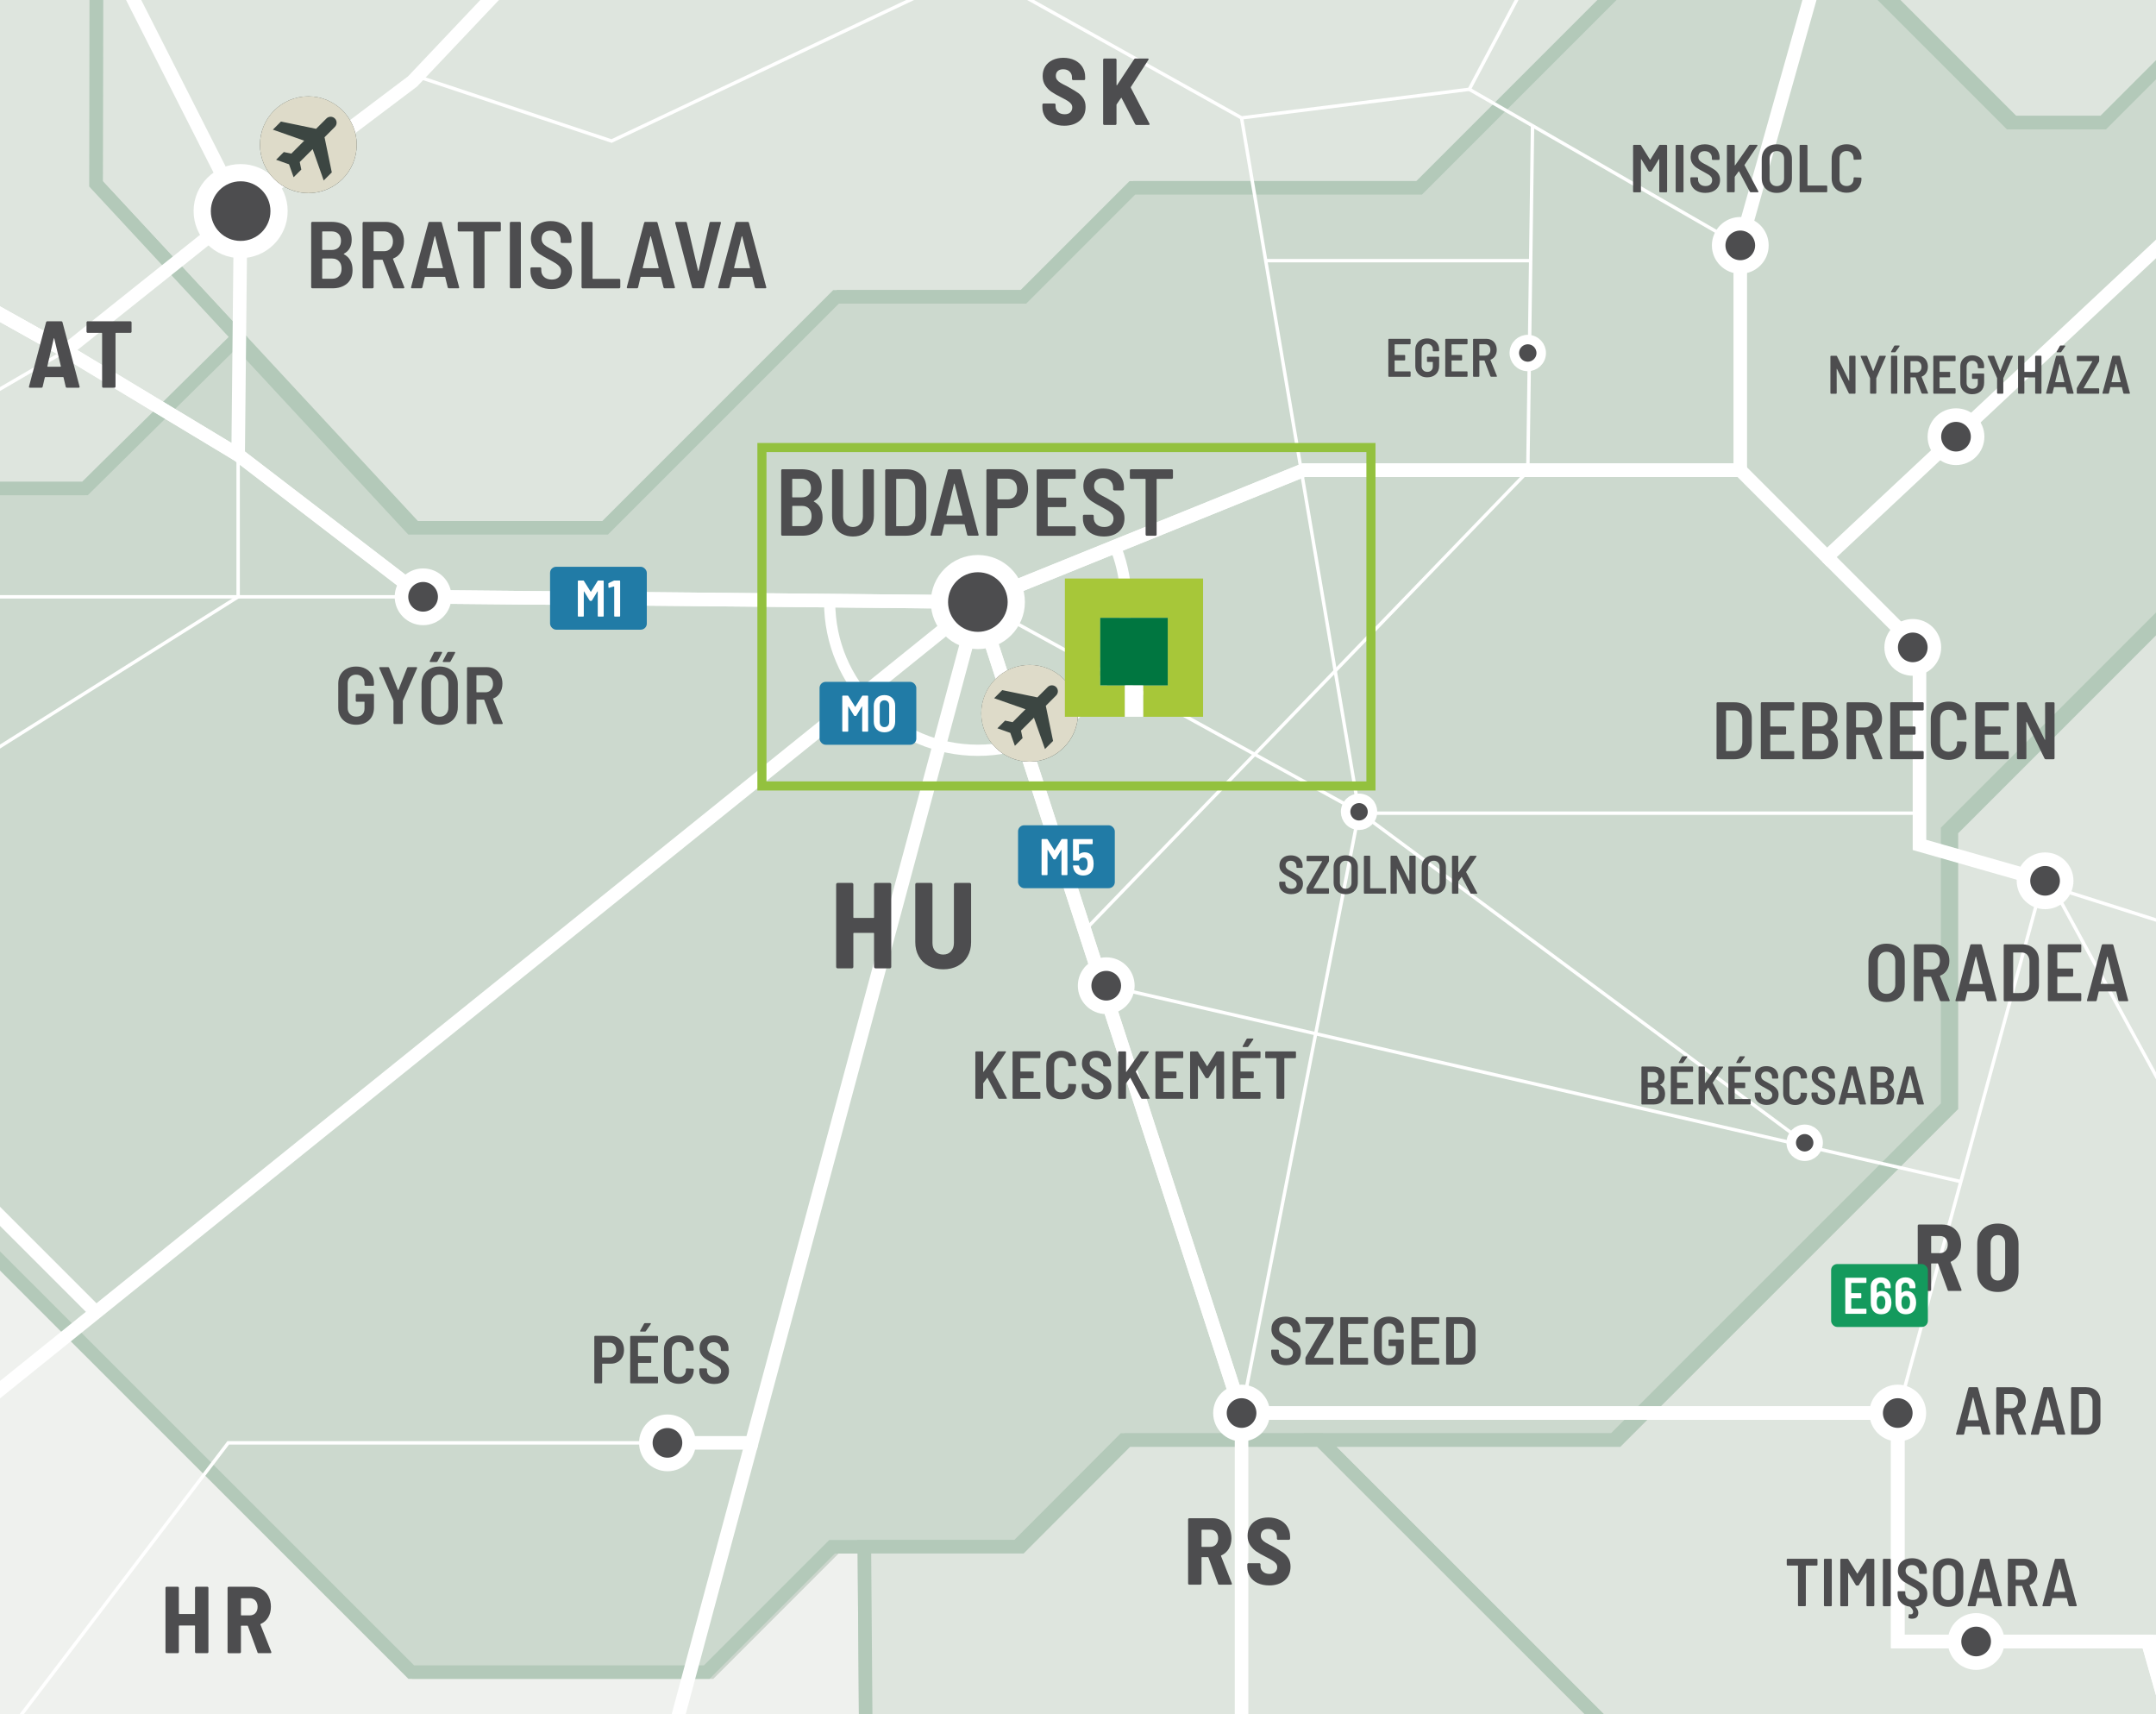 <?xml version="1.0" encoding="UTF-8"?> <svg xmlns="http://www.w3.org/2000/svg" xmlns:xlink="http://www.w3.org/1999/xlink" viewBox="0 0 753.69 599.09"><rect x="0" y="0" width="753.69" height="599.09" fill="#333333" stroke="none"/><defs><style> .cls-1, .cls-2, .cls-3, .cls-4, .cls-5, .cls-6, .cls-7, .cls-8, .cls-9, .cls-10, .cls-11, .cls-12, .cls-13, .cls-14, .cls-15, .cls-16, .cls-17, .cls-18, .cls-19, .cls-20, .cls-21, .cls-22, .cls-23, .cls-24, .cls-25, .cls-26, .cls-27, .cls-28, .cls-29, .cls-30, .cls-31, .cls-32, .cls-33 { fill: none; } .cls-2 { clip-path: url(#clippath-7); } .cls-3 { clip-path: url(#clippath-6); } .cls-4 { clip-path: url(#clippath-5); } .cls-5 { clip-path: url(#clippath-4); } .cls-6 { clip-path: url(#clippath-1); } .cls-7 { stroke-width: 6.02px; } .cls-7, .cls-9, .cls-10, .cls-29, .cls-31 { stroke: #fff; } .cls-7, .cls-9, .cls-10, .cls-29, .cls-31, .cls-32, .cls-33 { stroke-miterlimit: 10; } .cls-8 { isolation: isolate; } .cls-9 { stroke-width: 3.92px; } .cls-34 { fill: #007640; } .cls-35 { fill: #f4f6f3; } .cls-36 { fill: #fff; } .cls-37 { fill: #eff1ee; } .cls-38 { fill: #a7c739; } .cls-39 { fill: #dedbc9; } .cls-40 { fill: #d1d3d4; } .cls-41 { fill: #ccd9ce; } .cls-42 { fill: #c7c2a5; } .cls-43 { fill: #dee5de; } .cls-44 { fill: #149a5d; } .cls-45 { fill: #217ba6; } .cls-46 { fill: #3c4642; } .cls-47 { fill: #4d4d4f; } .cls-10 { stroke-width: 3.32px; } .cls-11 { clip-path: url(#clippath-13); } .cls-12 { clip-path: url(#clippath-14); } .cls-13 { clip-path: url(#clippath-12); } .cls-14 { clip-path: url(#clippath-11); } .cls-15 { clip-path: url(#clippath-18); } .cls-16 { clip-path: url(#clippath-17); } .cls-17 { clip-path: url(#clippath-16); } .cls-18 { clip-path: url(#clippath-10); } .cls-19 { clip-path: url(#clippath-15); } .cls-20 { clip-path: url(#clippath-45); } .cls-21 { clip-path: url(#clippath-44); } .cls-22 { clip-path: url(#clippath-46); } .cls-23 { clip-path: url(#clippath-47); } .cls-24 { clip-path: url(#clippath-48); } .cls-25 { clip-path: url(#clippath-36); } .cls-26 { clip-path: url(#clippath-39); } .cls-27 { stroke: #93c13e; stroke-width: 3.18px; } .cls-28 { mix-blend-mode: multiply; } .cls-29 { stroke-width: 1.19px; } .cls-30 { clip-path: url(#clippath); } .cls-31, .cls-32, .cls-33 { stroke-width: 4.74px; } .cls-32 { stroke: #b3c9b9; } .cls-33 { stroke: #cbd5cc; } </style><clipPath id="clippath"><rect class="cls-1" width="753.69" height="599.09"></rect></clipPath><clipPath id="clippath-1"><rect class="cls-1" width="753.69" height="599.09"></rect></clipPath><clipPath id="clippath-4"><rect class="cls-1" width="753.69" height="599.09"></rect></clipPath><clipPath id="clippath-5"><rect class="cls-1" width="753.69" height="599.09"></rect></clipPath><clipPath id="clippath-6"><rect class="cls-1" x="-1427.07" y="300.09" width="1690.88" height="1980.27"></rect></clipPath><clipPath id="clippath-7"><rect class="cls-1" x="-1427.07" y="300.09" width="1690.88" height="1980.27"></rect></clipPath><clipPath id="clippath-10"><rect class="cls-1" width="753.69" height="599.09"></rect></clipPath><clipPath id="clippath-11"><rect class="cls-1" width="753.69" height="599.09"></rect></clipPath><clipPath id="clippath-12"><rect class="cls-1" width="753.69" height="599.09"></rect></clipPath><clipPath id="clippath-13"><rect class="cls-1" width="753.69" height="599.09"></rect></clipPath><clipPath id="clippath-14"><rect class="cls-1" width="753.69" height="599.09"></rect></clipPath><clipPath id="clippath-15"><rect class="cls-1" width="753.69" height="599.09"></rect></clipPath><clipPath id="clippath-16"><rect class="cls-1" width="753.69" height="599.09"></rect></clipPath><clipPath id="clippath-17"><rect class="cls-1" width="753.69" height="599.09"></rect></clipPath><clipPath id="clippath-18"><rect class="cls-1" width="753.69" height="599.09"></rect></clipPath><clipPath id="clippath-23"><rect class="cls-1" width="753.69" height="599.09"></rect></clipPath><clipPath id="clippath-36"><rect class="cls-1" width="753.69" height="599.09"></rect></clipPath><clipPath id="clippath-39"><rect class="cls-1" width="753.69" height="599.09"></rect></clipPath><clipPath id="clippath-41"><rect class="cls-1" width="753.69" height="599.09"></rect></clipPath><clipPath id="clippath-44"><rect class="cls-1" width="753.69" height="599.09"></rect></clipPath><clipPath id="clippath-45"><rect class="cls-1" width="753.69" height="599.09"></rect></clipPath><clipPath id="clippath-46"><rect class="cls-1" width="753.69" height="599.09"></rect></clipPath><clipPath id="clippath-47"><rect class="cls-1" width="753.69" height="599.09"></rect></clipPath><clipPath id="clippath-48"><rect class="cls-1" width="753.69" height="599.09"></rect></clipPath></defs><g class="cls-8"><g id="Layer_2" data-name="Layer 2"><g id="Layer_1-2" data-name="Layer 1"><g class="cls-30"><polygon class="cls-38" points="280.22 281.63 280.22 328.01 300.36 328.01 300.36 317.48 292.08 317.48 292.08 294.81 314.74 294.81 314.74 317.48 306.48 317.48 306.48 328.01 326.6 328.01 326.6 281.63 280.22 281.63"></polygon><rect class="cls-34" x="292.08" y="294.81" width="22.67" height="22.67"></rect><rect class="cls-36" x="300.36" y="317.48" width="6.12" height="10.53"></rect><polygon class="cls-38" points="321.29 179.97 321.29 228.28 342.26 228.28 342.26 217.32 333.64 217.32 333.64 193.71 357.25 193.71 357.25 217.32 348.64 217.32 348.64 228.28 369.6 228.28 369.6 179.97 321.29 179.97"></polygon><rect class="cls-34" x="333.64" y="193.71" width="23.61" height="23.61"></rect><rect class="cls-36" x="342.26" y="217.31" width="6.38" height="10.97"></rect><g class="cls-6"><path class="cls-36" d="m556.46,77.65c-9.15,0-16.56,7.41-16.56,16.56s7.41,16.56,16.56,16.56,16.56-7.41,16.56-16.56-7.41-16.56-16.56-16.56"></path><path class="cls-42" d="m565.53,88.11l-3.53,3.54,2.49,12.03-2.77,2.77-3.78-10.73-4.42,4.42.53,2.58-2.64,2.63-1.56-4.43-4.43-1.56,2.64-2.63,2.57.53,4.42-4.42-10.73-3.78,2.77-2.77,12.03,2.49,3.54-3.54c.79-.8,2.09-.8,2.88,0,.8.79.8,2.09,0,2.88m-9.07-10.46c-9.15,0-16.56,7.41-16.56,16.56s7.41,16.56,16.56,16.56,16.56-7.41,16.56-16.56-7.41-16.56-16.56-16.56"></path><path class="cls-36" d="m134.2,549.08c-9.15,0-16.56,7.41-16.56,16.56s7.41,16.56,16.56,16.56,16.56-7.41,16.56-16.56-7.41-16.56-16.56-16.56"></path><path class="cls-42" d="m143.27,559.54l-3.53,3.54,2.49,12.03-2.77,2.77-3.78-10.73-4.42,4.42.53,2.58-2.64,2.64-1.56-4.43-4.43-1.56,2.64-2.64,2.57.53,4.42-4.42-10.73-3.78,2.77-2.77,12.03,2.49,3.54-3.54c.79-.8,2.09-.8,2.88,0,.8.79.8,2.09,0,2.88m-9.07-10.46c-9.15,0-16.56,7.41-16.56,16.56s7.41,16.56,16.56,16.56,16.56-7.41,16.56-16.56-7.41-16.56-16.56-16.56"></path><path class="cls-36" d="m93.86,295.31c-9.15,0-16.56,7.41-16.56,16.56s7.41,16.56,16.56,16.56,16.56-7.41,16.56-16.56-7.41-16.56-16.56-16.56"></path><path class="cls-42" d="m102.93,305.76l-3.53,3.54,2.49,12.03-2.77,2.77-3.78-10.73-4.42,4.42.53,2.58-2.64,2.63-1.56-4.43-4.43-1.56,2.64-2.64,2.57.53,4.42-4.42-10.73-3.78,2.77-2.77,12.03,2.49,3.54-3.54c.79-.8,2.09-.8,2.88,0,.8.79.8,2.09,0,2.88m-9.07-10.46c-9.15,0-16.56,7.41-16.56,16.56s7.41,16.56,16.56,16.56,16.56-7.41,16.56-16.56-7.41-16.56-16.56-16.56"></path></g><rect class="cls-40" width="753.69" height="599.09"></rect><polygon class="cls-37" points="0 599.09 302.62 599.09 302.16 540.57 292.18 540.57 248.36 584.4 145.05 584.4 0 439.34 0 599.09"></polygon><g class="cls-5"><polygon class="cls-33" points="242.81 1210.16 207.09 1210.16 27.47 1030.54 -100.68 1030.54 -246.69 884.53 -163.71 884.53 -281.36 766.88 -231.99 766.88 -315.48 683.39 -386.9 754.82 -437.88 754.82 -437.88 637.67 -345.44 637.67 -300.27 592.5 -256.68 636.1 -195.22 636.1 -195.22 558.89 -141.65 558.89 -141.65 517.93 -170.01 517.93 -45.71 393.63 145.06 584.4 248.36 584.4 292.18 540.57 302.16 540.57 302.68 607.74 386.72 691.77 321.59 691.77 321.59 753.75 289.03 753.75 289.03 706.48 47.96 706.48 26.68 685.2 -4.04 685.2 -50.92 732.08 -98.19 684.81 -137.97 684.81 -137.97 768.72 -94.64 812.04 -94.64 869.56 242.81 1210.16"></polygon></g><g class="cls-4"><g class="cls-28"><g class="cls-3"><polygon class="cls-35" points="-658.07 302.45 -691.03 335.41 -802.9 335.41 -802.9 374.8 -833.62 374.8 -857.33 351.1 -887.79 381.56 -873.28 396.07 -873.28 414.72 -891.93 414.72 -911.62 395.03 -931.45 395.03 -931.45 421.42 -911.62 441.24 -911.62 483.78 -949.96 483.78 -949.96 453.85 -982 453.85 -982 470.2 -1004.52 470.2 -1017.19 457.53 -1017.19 422.86 -1043.45 422.86 -1043.45 486.94 -1090.59 534.08 -1063.94 560.73 -1084.15 560.73 -1161.63 483.26 -1161.63 439.27 -1173.57 439.27 -1209.68 475.38 -1209.68 514.51 -1239.88 544.71 -1271.92 544.71 -1291.49 525.14 -1323.39 557.05 -1344.14 557.05 -1361.6 539.59 -1402.04 580.03 -1346.63 635.44 -1346.63 676.54 -1377.3 707.2 -1421.35 707.2 -1400.04 728.51 -1400.04 748.23 -1353.58 794.7 -1381.17 794.7 -1381.17 870.34 -1352.8 898.71 -1268.51 898.71 -1268.51 923.13 -1298.44 953.07 -1298.44 988.52 -1265.36 988.52 -1119.21 842.38 -1049.49 842.38 -902.76 989.11 -902.76 1045.24 -867.8 1080.2 -867.8 1113.52 -518.91 1462.42 -430.26 1462.42 -358.38 1534.3 -330.2 1534.3 -293.87 1570.63 -267.18 1570.63 -220.65 1617.16 -241.18 1617.16 -174.19 1684.15 -145.85 1684.15 -121.42 1708.59 -121.42 1776.35 -87.55 1810.22 -87.55 1874.04 -66.93 1894.65 -66.93 1920.52 -118.28 1920.52 -118.28 1970.94 -153.73 2006.39 -223.85 2006.39 -243.55 2026.09 -299.48 2026.09 -319.57 2046.18 -437.87 2046.18 -481.14 2002.91 -517.71 2002.91 -547.41 2032.62 -559.46 2019.79 -598.46 2058.78 -598.46 2143.47 -468.86 2143.47 -397.56 2214.77 -330.99 2214.77 -267.77 2277.99 -219.9 2277.99 -219.9 2113.54 -151.76 2045.39 -123.79 2073.36 -84.4 2073.36 -84.4 2028.45 -4.44 1948.49 -4.44 1885.07 61.35 1885.07 61.35 1817.31 -29.65 1726.32 -29.65 1662.9 46.97 1586.28 84.98 1586.28 84.98 1632.96 163.76 1632.96 185.82 1655.02 185.82 1703.08 209.06 1726.32 261.46 1726.32 261.46 1666.05 146.43 1551.03 100.74 1551.03 36.53 1486.82 -18.22 1486.82 -116.61 1388.43 -78.2 1350.03 -78.2 1319.41 -233.3 1319.41 -424.74 1127.96 -424.74 1053.12 -618.94 858.92 -618.94 634 -563.4 634 -524.41 595 -403.15 595 -403.15 570.18 -437.87 570.18 -437.87 490.61 -475.95 490.61 -413.71 428.37 -468.78 428.29 -494.07 403 -596.33 403 -652.89 346.44 -652.89 328.91 -626.43 302.45 -658.07 302.45"></polygon><g class="cls-2"><polygon class="cls-31" points="-559.46 2019.79 -598.46 2058.78 -598.46 2143.47 -468.86 2143.47 -397.56 2214.77 -330.99 2214.77 -267.77 2278 -219.9 2278 -219.9 2113.54 -151.76 2045.39 -123.79 2073.36 -84.4 2073.36 -84.4 2028.45 -4.43 1948.49 -4.43 1885.07 61.35 1885.07 61.35 1817.31 -29.65 1726.32 -29.65 1662.9 46.97 1586.29 84.98 1586.29 84.98 1632.96 163.76 1632.96 185.82 1655.02 185.82 1703.08 209.07 1726.32 261.46 1726.32 261.46 1666.06 146.43 1551.03 100.74 1551.03 36.53 1486.82 -18.22 1486.82 -116.61 1388.43 -78.2 1350.03 -78.2 1319.41 -233.3 1319.41 -424.75 1127.97 -424.75 1053.12 -618.94 858.92 -618.94 634 -563.4 634 -524.4 595 -403.15 595 -403.15 570.18 -437.87 570.18 -437.87 490.61 -475.95 490.61 -413.72 428.37 -468.78 428.29 -494.07 403 -596.32 403 -652.89 346.44 -652.89 328.91 -626.43 302.45 -658.08 302.45 -691.03 335.41 -802.9 335.41 -802.9 374.8 -833.62 374.8 -857.33 351.1 -887.79 381.56 -873.28 396.07 -873.28 414.72 -891.93 414.72 -911.62 395.02 -931.45 395.02 -931.45 421.41 -911.62 441.24 -911.62 483.78 -949.96 483.78 -949.96 453.85 -982 453.85 -982 470.2 -1004.52 470.2 -1017.19 457.53 -1017.19 422.86 -1043.45 422.86 -1043.45 486.93 -1090.59 534.07 -1063.94 560.73 -1084.15 560.73 -1161.63 483.26 -1161.63 439.27 -1173.57 439.27 -1209.68 475.38 -1209.68 514.51 -1239.88 544.71 -1271.92 544.71 -1291.48 525.14 -1323.39 557.05 -1344.14 557.05 -1361.6 539.59 -1402.04 580.03 -1346.64 635.44 -1346.64 676.54 -1377.29 707.2 -1421.35 707.2 -1400.04 728.51 -1400.04 748.23 -1353.58 794.7 -1381.17 794.7 -1381.17 870.34 -1352.8 898.71 -1268.51 898.71 -1268.51 923.13 -1298.45 953.07 -1298.45 988.52 -1265.35 988.52 -1119.21 842.38 -1049.49 842.38 -902.76 989.11 -902.76 1045.24 -867.8 1080.21 -867.8 1113.52 -518.91 1462.41 -430.26 1462.41 -358.38 1534.3 -330.2 1534.3 -293.87 1570.63 -267.18 1570.63 -220.65 1617.16 -241.18 1617.16 -174.19 1684.15 -145.85 1684.15 -121.42 1708.58 -121.42 1776.35 -87.55 1810.22 -87.55 1874.04 -66.94 1894.65 -66.94 1920.52 -118.27 1920.52 -118.27 1970.94 -153.73 2006.39 -223.85 2006.39 -243.54 2026.09 -299.48 2026.09 -319.57 2046.18 -437.87 2046.18 -481.14 2002.91 -517.71 2002.91 -547.41 2032.62 -559.46 2019.79"></polygon></g></g></g></g><path class="cls-43" d="m33.65,0l-.09,64.27,111.49,120.19h67.79l80.7-80.7h65.49l38.11-38.11h100.25L563.04,0H33.65ZM661.01,0l42.86,42.87h32.65l17.18-17.18V0h-92.68Z"></path><g class="cls-18"><polygon class="cls-32" points="724.96 -187.89 508.65 -187.89 478.73 -157.97 438.94 -157.97 394.07 -202.68 264.79 -202.68 33.69 -25.71 33.56 64.27 145.05 184.46 212.84 184.46 293.54 103.75 359.03 103.75 397.15 65.64 497.4 65.64 567.31 -4.28 656.73 -4.28 703.87 42.86 736.52 42.86 790.86 -11.48 790.86 -122.84 724.96 -187.89"></polygon></g><polygon class="cls-41" points="561.75 0 496.1 65.64 395.85 65.64 357.74 103.76 292.25 103.76 211.54 184.46 143.76 184.46 81.95 117.83 28.44 170.69 0 170.69 0 440.7 143.76 584.39 247.06 584.39 290.89 540.58 355.55 540.58 392.78 503.29 564.13 503.29 680.86 386.62 680.86 290.24 753.69 217.41 753.69 24.39 735.22 42.86 702.58 42.86 659.71 0 561.75 0"></polygon><g class="cls-14"><polygon class="cls-32" points="143.76 184.46 211.54 184.46 292.25 103.76 357.74 103.76 395.85 65.65 496.1 65.65 566.02 -4.27 655.44 -4.27 702.58 42.86 735.22 42.86 760.69 17.39 839.61 96.3 878.08 96.3 878.08 128.21 839.74 166.55 804.55 166.55 680.86 290.24 680.86 386.62 564.13 503.29 392.78 503.29 355.55 540.58 290.89 540.58 247.06 584.39 143.76 584.39 -90.81 349.93 -30.81 290.4 -30.81 241.61 -8.78 219.57 -8.78 170.69 28.44 170.69 81.96 117.83 143.76 184.46"></polygon></g><polygon class="cls-43" points="682.17 290.24 682.17 386.62 565.44 503.3 498.61 503.3 461.45 503.3 557.31 599.09 753.69 599.09 753.69 218.72 682.17 290.24"></polygon><g class="cls-13"><polygon class="cls-32" points="498.61 503.3 565.44 503.3 682.17 386.62 682.17 290.24 805.86 166.55 841.05 166.55 879.39 128.21 879.39 110.09 1109.17 110.09 1172.2 173.12 1226.17 119.15 1326.62 119.15 1389.84 55.93 1412.49 55.93 1478.57 122 1478.57 184.46 1614.36 320.25 1614.36 635.57 1673.75 694.96 1705.56 694.96 1769.13 631.39 1794.59 631.39 1842.37 679.17 1672.86 848.68 1672.86 972.77 1556.66 972.77 1480.64 896.74 1344.74 896.74 1237 1004.47 1065.06 1004.47 1015.72 955.14 908.28 955.14 808.37 855.23 808.37 819.92 847.62 819.92 810.19 782.5 775.53 817.16 461.45 503.3 498.61 503.3"></polygon></g><polygon class="cls-43" points="394.07 503.3 356.85 540.58 302.16 540.58 302.62 599.09 557.29 599.09 461.43 503.3 394.07 503.3"></polygon><g class="cls-11"><polygon class="cls-32" points="302.16 540.57 356.85 540.57 394.07 503.3 461.43 503.3 775.51 817.17 810.18 782.5 847.6 819.92 808.35 819.92 808.35 855.23 836.32 883.2 793.63 928.65 793.63 992.85 880.29 1079.52 809.78 1150.02 809.78 1231.96 793.63 1248.11 651.95 1248.11 537.26 1362.8 537.26 1286.84 462.52 1212.1 462.52 1163.14 489.66 1163.14 356.92 1030.4 356.92 1000.07 397.75 1000.07 397.75 977.49 349.17 928.91 403 928.91 355.08 880.98 355.08 753.75 321.59 753.75 321.59 691.77 386.72 691.77 302.68 607.74 302.16 540.57"></polygon></g><polygon class="cls-43" points="0 0 0 170.69 29.73 170.69 83.25 117.83 33.56 64.26 33.66 0 0 0"></polygon><g class="cls-12"><polygon class="cls-32" points="-413.71 428.37 -301.84 428.37 -267.57 394.1 -134.04 394.1 -29.52 290.4 -29.52 241.61 -7.48 219.57 -7.48 170.69 29.73 170.69 83.25 117.83 33.56 64.27 33.69 -25.71 -63.01 -25.71 -92.28 -59.8 -144.81 -59.8 -184.72 -99.71 -222.51 -99.71 -316.9 -5.31 -362.89 -5.31 -405.05 -47.47 -405.05 13.19 -437.74 -19.51 -464.92 -19.51 -464.92 44.7 -504.31 44.7 -550.4 90.79 -550.4 126.63 -507.66 169.38 -507.66 236.14 -561.93 181.88 -620.91 181.88 -620.91 168.39 -652.82 200.3 -709.94 200.3 -727.47 217.83 -750.11 217.83 -772.41 240.12 -821.02 240.12 -821.02 212.51 -882.47 212.51 -882.47 241.93 -913.85 273.31 -980.56 206.6 -1001.83 227.87 -1001.83 311.78 -962.83 311.78 -923.83 350.77 -890.75 317.68 -833.63 374.8 -802.9 374.8 -802.9 335.41 -691.03 335.41 -658.07 302.45 -626.43 302.45 -652.89 328.91 -652.89 346.44 -596.33 403 -494.07 403 -468.78 428.29 -413.71 428.37"></polygon><line class="cls-29" x1="-50.13" y1="208.58" x2="147.3" y2="208.58"></line><polyline class="cls-29" points="341.83 210.41 147.91 208.58 83.25 158.98 84.12 73.78 33.69 -25.71 -64.42 -129.48 -315.41 -351.68 -362.05 -449.41 -444.44 -541.11 -444.44 -704.21 -500.68 -886.15 -586.2 -914.89 -637.16 -1044.45 -981.37 -1133.87 -1108.9 -1039.73 -1211.65 -1039.73 -1245.02 -805.19 -1277.28 -715.42 -1323.77 -687.37 -1365.41 -566.3 -1342.4 -408.68 -1229.9 -199.37 -1155.91 -135.35 -956.29 -142.8 -757.21 -177.47"></polyline><polyline class="cls-29" points="-483.03 185.86 -321.32 85.15 -40.14 87.34 22.91 122.62 83.25 158.98"></polyline><polyline class="cls-29" points="345.75 -794.24 33.56 -534.31 -11.6 -408.68 -93.4 -408.68 -157.14 -351.04 -315.41 -351.68 -481.4 -283.28 -523.8 -276.46 -549.34 -272.34 -650.46 -197.2 -757.83 -178.44 -835.23 -250.42 -927.89 -271.28 -1139.05 -313.98 -1149.72 -204.95 -1155.9 -134.63 -1193.63 -83.59 -1212.96 -55.73 -1280.54 154.55"></polyline><polyline class="cls-29" points="341.83 210.41 434.02 493.85 434.02 678.4 470.1 678.4 520.66 765.65 564 801.89 654.2 801.89 741.49 1040.85 929.8 1127.87 961.73 1119.08"></polyline><polyline class="cls-31" points="-96.78 563.62 98.9 683.39 520.66 765.65"></polyline><polyline class="cls-29" points="341.83 210.41 208.79 704.9 176.5 916.18 240.64 953.85"></polyline><polyline class="cls-29" points="-201.04 253.06 22.91 122.62 84.12 73.78 145.88 26.71 287.46 -122.84 649.83 -122.84 649.83 -61.29"></polyline><polyline class="cls-31" points="341.83 210.41 455.67 164.33 608.36 164.33 608.36 85.77 649.83 -61.28"></polyline><polyline class="cls-29" points="608.36 164.33 638.69 194.66 671.01 226.98 671.01 295.29 946.08 382.59 992.32 396.73 954.17 573.69"></polyline><polyline class="cls-29" points="1337.67 837.16 1159.4 716.77 1038.33 573.69 663.41 573.69 663.41 493.86 434.02 493.86"></polyline><polyline class="cls-29" points="663.41 493.85 714.92 305.01 861.64 573.69"></polyline><line class="cls-29" x1="750.81" y1="573.69" x2="810.18" y2="782.5"></line><polyline class="cls-29" points="-39.99 517.89 -73.59 392.32 -10.26 267.37 83.25 208.58 83.25 158.98"></polyline><polyline class="cls-29" points="144.22 26.16 213.78 49.29 340.97 -10.77 372.06 -122.93"></polyline><polyline class="cls-31" points="341.83 210.41 455.67 164.33 608.36 164.33 638.68 194.66 838.01 8.07"></polyline></g><polyline class="cls-31" points="638.69 194.66 671.01 226.98 671.01 295.29 714.92 307.84"></polyline><g class="cls-19"><path class="cls-9" d="m390.27,192.02c2.17,5.72,3.36,11.92,3.36,18.4,0,28.61-23.19,51.8-51.8,51.8s-51.8-23.19-51.8-51.8"></path><polyline class="cls-29" points="233.33 504.27 79.78 504.27 -7.17 618.46"></polyline></g><polyline class="cls-29" points="434.02 493.85 475.1 283.72 434.02 41.21"></polyline><line class="cls-29" x1="534.09" y1="164.74" x2="535.74" y2="43.68"></line><line class="cls-29" x1="535.21" y1="91.1" x2="442.47" y2="91.1"></line><polyline class="cls-29" points="630.88 399.39 475.1 283.72 341.83 210.42"></polyline><line class="cls-29" x1="379.16" y1="325.19" x2="534.09" y2="164.74"></line><line class="cls-29" x1="386.72" y1="344.5" x2="685.47" y2="412.97"></line><line class="cls-29" x1="668.67" y1="284.2" x2="476.54" y2="284.2"></line><g class="cls-17"><polyline class="cls-29" points="340.97 -10.78 434.02 41.2 513.64 31.21 548.68 -34.97 649.83 -61.28"></polyline></g><line class="cls-29" x1="608.36" y1="85.76" x2="513.63" y2="31.21"></line><g class="cls-16"><polyline class="cls-31" points="232.3 -1345.82 243.34 -1248.58 261.45 -1084.21 344.7 -794.24 370.18 -687.65 256.42 -401.21 162.73 -259.09 40.21 -121.93 -64.42 -129.48 -40.14 87.34"></polyline><polyline class="cls-31" points="273.26 -443.44 286.72 -383.09 287.45 -122.84 144.22 28.46 84.12 73.78 22.91 122.62 -40.14 87.34 -46.61 165.96 -56.52 290.06 -186.57 315.01 -270.76 325.37 -285.58 379.7 -412.62 401.57 -509.69 483.52 -463.87 576.43 -391.66 589.27 -399.82 624.09 -425.53 645.03"></polyline><polyline class="cls-31" points="-315.48 683.39 -184.33 648.89 -96.78 563.62 341.84 210.41"></polyline><polyline class="cls-31" points="-1295.86 -46.52 -1223.76 -22.11 -1212.95 -55.73 -1193.63 -83.58 -1141.21 -72.5 -1096.95 -58.8 -943.22 12.68 -833.68 6.24 -720.29 57.26 -471.21 41.15 -454.82 57.26 -360.73 81.59 -321.31 85.15 -40.14 87.34 22.91 122.62 83.25 158.98 147.9 208.58 341.83 210.42 434.03 493.85 663.41 493.85 663.41 573.69 954.17 573.69 1038.33 573.69 1159.4 716.77 1337.67 837.16 1341.68 717.5 1296.66 584.39 1038.33 573.69"></polyline><polyline class="cls-31" points="434.02 493.85 434.02 678.4 470.1 678.4 520.66 765.65 563.99 801.9 654.2 801.9 760.1 801.76 775.51 817.17 810.18 782.5 904.78 875.64 1169.36 961.21 1337.67 837.16 1534.85 835.37 1663.81 876.63"></polyline><line class="cls-31" x1="810.18" y1="782.5" x2="750.81" y2="573.69"></line><polyline class="cls-31" points="-1108.9 -1039.73 -1003.12 -977.61 -982 -832.24 -854.48 -808.26 -749.79 -826.12 -684.55 -613.07 -502.89 -530.33 -444.44 -541.11 -362.05 -449.41 -315.41 -351.68 -64.41 -129.48 33.69 -25.71 84.12 73.78 83.25 158.98 147.91 208.58 341.84 210.41 434.02 493.85 663.41 493.85 663.41 573.69 750.81 573.69 810.18 782.5 904.78 875.64 824.28 954.39 824.28 984.64 961.73 1119.08 929.79 1127.87 889.83 1339.23 889.83 1443.09 849.86 1550.59 798 1572.26 798 1656.4 846.14 1704.54"></polyline><polyline class="cls-31" points="-64.42 -129.48 -40.14 87.34 22.91 122.61 83.25 158.98"></polyline></g><polyline class="cls-31" points="341.83 210.41 262.77 504.27 233.33 504.27"></polyline><g class="cls-15"><line class="cls-31" x1="208.78" y1="704.9" x2="262.77" y2="504.27"></line><polyline class="cls-31" points="33.56 458.66 -32.78 392.32 -73.59 392.32 -137.97 420.89"></polyline></g><g><path class="cls-47" d="m22.97,135.17l-.76-3.25c-.02-.09-.08-.13-.17-.13h-6.2c-.09,0-.14.04-.17.13l-.76,3.25c-.07.22-.21.33-.43.33h-4.01c-.29,0-.4-.14-.33-.43l5.97-22.45c.07-.22.22-.33.46-.33h4.81c.24,0,.4.11.46.33l5.97,22.45.03.13c0,.2-.12.3-.37.3h-4.05c-.24,0-.4-.11-.46-.33Zm-6.37-7.05s.09.05.13.05h4.38s.09-.02.13-.05c.04-.03.06-.08.03-.15l-2.29-9.62c-.02-.09-.06-.13-.1-.13s-.08.04-.1.13l-2.22,9.62c-.02.07-.01.12.03.15Z"></path><path class="cls-47" d="m45.87,112.4c.08.08.12.17.12.28v3.25c0,.11-.04.2-.12.28-.08.08-.17.12-.28.12h-5.04c-.11,0-.17.06-.17.17v18.61c0,.11-.04.2-.12.28s-.17.12-.28.12h-3.88c-.11,0-.2-.04-.28-.12-.08-.08-.12-.17-.12-.28v-18.61c0-.11-.06-.17-.17-.17h-4.88c-.11,0-.2-.04-.28-.12-.08-.08-.12-.17-.12-.28v-3.25c0-.11.04-.2.12-.28s.17-.12.28-.12h14.93c.11,0,.2.04.28.12Z"></path></g><g><path class="cls-47" d="m305.7,308.73c.1-.1.22-.15.36-.15h4.99c.14,0,.26.05.36.15.1.1.15.22.15.36v28.83c0,.14-.05.26-.15.36-.1.1-.22.15-.36.15h-4.99c-.14,0-.26-.05-.36-.15-.1-.1-.15-.22-.15-.36v-11.68c0-.14-.07-.21-.21-.21h-6.82c-.14,0-.21.07-.21.21v11.68c0,.14-.05.26-.15.36-.1.1-.22.15-.36.15h-4.99c-.14,0-.26-.05-.36-.15-.1-.1-.15-.22-.15-.36v-28.83c0-.14.05-.26.15-.36s.22-.15.36-.15h4.99c.14,0,.26.05.36.15s.15.22.15.36v11.51c0,.14.07.21.21.21h6.82c.14,0,.21-.07.21-.21v-11.51c0-.14.05-.26.15-.36Z"></path><path class="cls-47" d="m324.61,337.58c-1.48-.8-2.62-1.91-3.43-3.35s-1.22-3.09-1.22-4.97v-20.17c0-.14.05-.26.15-.36.1-.1.22-.15.36-.15h4.99c.14,0,.26.05.36.15.1.1.15.22.15.36v20.47c0,1.22.34,2.2,1.02,2.94.68.74,1.59,1.11,2.73,1.11s2.05-.37,2.73-1.11c.68-.74,1.02-1.72,1.02-2.94v-20.47c0-.14.05-.26.15-.36.1-.1.22-.15.36-.15h4.99c.14,0,.26.05.36.15.1.1.15.22.15.36v20.17c0,1.88-.41,3.53-1.22,4.97-.81,1.44-1.95,2.55-3.43,3.35-1.48.8-3.18,1.19-5.12,1.19s-3.64-.4-5.12-1.19Z"></path></g><g><path class="cls-47" d="m368.02,43.13c-1.15-.54-2.04-1.3-2.67-2.29-.63-.98-.95-2.12-.95-3.4v-.86c0-.11.04-.2.12-.28s.17-.12.28-.12h3.81c.11,0,.2.04.28.12.08.08.12.17.12.28v.63c0,.77.29,1.42.86,1.94.57.52,1.35.78,2.32.78.86,0,1.52-.22,1.97-.66.45-.44.68-1.01.68-1.69,0-.51-.14-.95-.43-1.31-.29-.36-.69-.71-1.21-1.03s-1.32-.76-2.4-1.31c-1.33-.66-2.41-1.28-3.25-1.86-.84-.57-1.56-1.31-2.16-2.22-.6-.91-.9-2-.9-3.28s.3-2.4.91-3.37c.61-.96,1.46-1.7,2.57-2.22,1.11-.52,2.37-.78,3.78-.78s2.8.28,3.95.85c1.15.56,2.04,1.35,2.69,2.37.64,1.02.96,2.19.96,3.52v.66c0,.11-.04.21-.12.28s-.17.12-.28.12h-3.81c-.11,0-.2-.04-.28-.12-.08-.08-.12-.17-.12-.28v-.6c0-.8-.28-1.46-.83-1.99-.55-.53-1.31-.8-2.26-.8-.8,0-1.42.2-1.87.61-.45.41-.68.98-.68,1.71,0,.51.13.95.4,1.33.27.38.67.74,1.23,1.08.55.34,1.39.79,2.52,1.34l.7.4c1.28.71,2.28,1.32,3,1.84.72.52,1.32,1.18,1.81,1.97.49.8.73,1.76.73,2.89,0,2.01-.68,3.61-2.04,4.79-1.36,1.18-3.17,1.77-5.42,1.77-1.53,0-2.86-.27-4.01-.81Z"></path><path class="cls-47" d="m385.75,43.56c-.08-.08-.12-.17-.12-.28v-22.42c0-.11.04-.2.12-.28s.17-.12.28-.12h3.88c.11,0,.2.04.28.12.08.08.12.17.12.28v8.82c0,.07.03.11.08.13.05.02.09,0,.12-.07l5.94-9.02c.11-.18.27-.27.46-.27h4.28c.15,0,.26.04.31.13s.04.2-.05.33l-6.14,9.52c-.02.07-.02.14,0,.23l6.5,12.54c.04.09.07.15.07.2,0,.18-.12.27-.37.27h-4.25c-.2,0-.35-.1-.46-.3l-4.71-9.09c-.02-.07-.06-.1-.1-.1s-.09.03-.13.1l-1.49,2.16c-.04.09-.07.15-.07.2v6.63c0,.11-.04.2-.12.28s-.17.12-.28.12h-3.88c-.11,0-.2-.04-.28-.12Z"></path></g><g><path class="cls-47" d="m425.8,553.49l-3.35-9.15c-.04-.09-.1-.13-.17-.13h-2.09c-.11,0-.17.05-.17.17v9.05c0,.11-.04.21-.12.28-.08.08-.17.12-.28.12h-3.88c-.11,0-.2-.04-.28-.12-.08-.08-.12-.17-.12-.28v-22.42c0-.11.04-.2.12-.28.08-.08.17-.12.28-.12h8.09c1.3,0,2.46.29,3.48.88,1.02.59,1.8,1.41,2.35,2.47s.83,2.28.83,3.65-.31,2.64-.93,3.68-1.49,1.81-2.62,2.32c-.11.04-.14.12-.1.23l3.78,9.52s.03.1.03.17c0,.2-.12.3-.36.3h-4.05c-.24,0-.4-.11-.46-.33Zm-5.77-18.71v5.67c0,.11.05.17.17.17h2.89c.82,0,1.48-.27,1.99-.81.51-.54.76-1.27.76-2.17s-.25-1.66-.76-2.21c-.51-.54-1.17-.81-1.99-.81h-2.89c-.11,0-.17.06-.17.17Z"></path><path class="cls-47" d="m439.66,553.28c-1.15-.54-2.04-1.3-2.67-2.29-.63-.98-.95-2.12-.95-3.4v-.86c0-.11.04-.2.12-.28s.17-.12.28-.12h3.81c.11,0,.2.04.28.12.08.08.12.17.12.28v.63c0,.77.29,1.42.86,1.94.57.52,1.35.78,2.32.78.86,0,1.52-.22,1.97-.66s.68-1.01.68-1.69c0-.51-.14-.95-.43-1.31-.29-.36-.69-.71-1.21-1.03-.52-.32-1.32-.76-2.4-1.31-1.33-.66-2.41-1.28-3.25-1.86-.84-.58-1.56-1.32-2.16-2.22-.6-.91-.9-2-.9-3.28s.3-2.41.91-3.37c.61-.96,1.46-1.7,2.57-2.22,1.11-.52,2.37-.78,3.78-.78s2.8.28,3.95.85c1.15.56,2.04,1.35,2.69,2.37.64,1.02.96,2.19.96,3.52v.66c0,.11-.04.2-.12.28s-.17.12-.28.12h-3.81c-.11,0-.21-.04-.28-.12-.08-.08-.12-.17-.12-.28v-.6c0-.8-.28-1.46-.83-1.99-.55-.53-1.3-.8-2.25-.8-.8,0-1.42.21-1.87.61s-.68.98-.68,1.71c0,.51.13.95.4,1.33.27.38.67.74,1.23,1.08s1.39.79,2.52,1.34l.7.4c1.28.71,2.28,1.32,3,1.84.72.52,1.32,1.18,1.81,1.97s.73,1.76.73,2.89c0,2.01-.68,3.61-2.04,4.79-1.36,1.18-3.17,1.77-5.42,1.77-1.53,0-2.86-.27-4.01-.81Z"></path></g><g><path class="cls-47" d="m68.3,554.67c.08-.08.17-.12.28-.12h3.88c.11,0,.2.04.28.12.08.08.12.17.12.28v22.42c0,.11-.04.21-.12.28s-.17.12-.28.12h-3.88c-.11,0-.21-.04-.28-.12-.08-.08-.12-.17-.12-.28v-9.09c0-.11-.06-.17-.17-.17h-5.31c-.11,0-.17.05-.17.17v9.09c0,.11-.04.21-.12.28-.08.08-.17.12-.28.12h-3.88c-.11,0-.2-.04-.28-.12-.08-.08-.12-.17-.12-.28v-22.42c0-.11.04-.2.12-.28.08-.08.17-.12.28-.12h3.88c.11,0,.2.04.28.12.08.08.12.17.12.28v8.96c0,.11.05.17.17.17h5.31c.11,0,.17-.05.17-.17v-8.96c0-.11.04-.2.12-.28Z"></path><path class="cls-47" d="m90.01,577.44l-3.35-9.15c-.04-.09-.1-.13-.17-.13h-2.09c-.11,0-.17.05-.17.17v9.05c0,.11-.04.21-.12.28-.08.08-.17.12-.28.12h-3.88c-.11,0-.2-.04-.28-.12-.08-.08-.12-.17-.12-.28v-22.42c0-.11.04-.2.12-.28.08-.08.17-.12.28-.12h8.09c1.3,0,2.46.29,3.48.88,1.02.59,1.8,1.41,2.35,2.47.55,1.06.83,2.28.83,3.65s-.31,2.64-.93,3.68c-.62,1.04-1.49,1.81-2.62,2.32-.11.04-.14.12-.1.23l3.78,9.52s.03.1.03.17c0,.2-.12.3-.37.3h-4.05c-.24,0-.4-.11-.46-.33Zm-5.77-18.71v5.67c0,.11.05.17.17.17h2.89c.82,0,1.48-.27,1.99-.81.51-.54.76-1.27.76-2.17s-.25-1.66-.76-2.21c-.51-.54-1.17-.81-1.99-.81h-2.89c-.11,0-.17.06-.17.17Z"></path></g><g><path class="cls-47" d="m680.86,450.84l-3.35-9.15c-.04-.09-.1-.13-.17-.13h-2.09c-.11,0-.17.05-.17.17v9.05c0,.11-.04.21-.12.28s-.17.12-.28.12h-3.88c-.11,0-.21-.04-.28-.12-.08-.08-.12-.17-.12-.28v-22.42c0-.11.04-.2.12-.28s.17-.12.28-.12h8.09c1.3,0,2.46.29,3.48.88,1.02.59,1.8,1.41,2.35,2.47s.83,2.28.83,3.65-.31,2.64-.93,3.68-1.49,1.81-2.62,2.32c-.11.04-.14.12-.1.23l3.78,9.52s.03.1.03.17c0,.2-.12.3-.36.3h-4.05c-.24,0-.4-.11-.46-.33Zm-5.77-18.71v5.67c0,.11.05.17.17.17h2.89c.82,0,1.48-.27,1.99-.81.51-.54.76-1.27.76-2.17s-.25-1.66-.76-2.21c-.51-.54-1.17-.81-1.99-.81h-2.89c-.11,0-.17.06-.17.17Z"></path><path class="cls-47" d="m693.16,449.6c-1.3-1.29-1.96-3.04-1.96-5.22v-9.62c0-2.17.65-3.9,1.96-5.19,1.3-1.29,3.05-1.94,5.24-1.94s3.94.65,5.26,1.94c1.32,1.29,1.97,3.02,1.97,5.19v9.62c0,2.19-.66,3.93-1.97,5.22-1.32,1.29-3.07,1.94-5.26,1.94s-3.94-.65-5.24-1.94Zm7.1-2.85c.46-.52.7-1.22.7-2.11v-10.12c0-.88-.23-1.58-.7-2.09-.46-.51-1.08-.76-1.86-.76s-1.39.25-1.84.76c-.45.51-.68,1.21-.68,2.09v10.12c0,.88.23,1.59.68,2.11.45.52,1.07.78,1.84.78s1.39-.26,1.86-.78Z"></path></g><g><path class="cls-47" d="m635.27,544.86c.06.06.08.12.08.2v1.82c0,.08-.03.15-.08.2-.06.05-.12.08-.2.08h-3.67c-.08,0-.12.04-.12.12v13.79c0,.08-.03.15-.08.2-.05.06-.12.08-.2.08h-2.18c-.08,0-.15-.03-.2-.08-.06-.05-.08-.12-.08-.2v-13.79c0-.08-.04-.12-.12-.12h-3.53c-.08,0-.15-.03-.2-.08s-.08-.12-.08-.2v-1.82c0-.08.03-.15.08-.2s.12-.08.2-.08h10.19c.08,0,.15.03.2.08Z"></path><path class="cls-47" d="m637.69,561.28c-.06-.05-.08-.12-.08-.2v-16.02c0-.08.03-.15.08-.2s.12-.08.2-.08h2.18c.08,0,.15.03.2.08.05.06.08.12.08.2v16.02c0,.08-.03.15-.08.2s-.12.08-.2.08h-2.18c-.08,0-.15-.03-.2-.08Z"></path><path class="cls-47" d="m652.74,544.78h2.2c.08,0,.15.03.2.08.05.06.08.12.08.2v16.02c0,.08-.03.15-.08.2s-.12.08-.2.08h-2.18c-.08,0-.15-.03-.2-.08-.06-.05-.08-.12-.08-.2v-11.23c0-.06-.02-.1-.05-.11s-.06.01-.09.06l-2.51,4.15c-.06.13-.17.19-.33.19h-.45c-.16,0-.27-.06-.33-.19l-2.51-4.12s-.06-.07-.09-.06c-.03,0-.05.04-.05.11v11.21c0,.08-.03.15-.08.2-.06.06-.12.08-.2.08h-2.18c-.08,0-.15-.03-.2-.08-.06-.05-.08-.12-.08-.2v-16.02c0-.08.03-.15.08-.2s.12-.08.2-.08h2.18c.16,0,.27.06.33.19l3.1,4.95c.05.09.09.09.14,0l3.06-4.95c.06-.13.17-.19.33-.19Z"></path><path class="cls-47" d="m658.3,561.28c-.06-.05-.08-.12-.08-.2v-16.02c0-.08.03-.15.08-.2s.12-.08.2-.08h2.18c.08,0,.15.03.2.08.05.06.08.12.08.2v16.02c0,.08-.03.15-.08.2s-.12.08-.2.08h-2.18c-.08,0-.15-.03-.2-.08Z"></path><path class="cls-47" d="m672.65,560.03c-.73.8-1.71,1.28-2.96,1.46-.11.02-.13.06-.05.14.65.66.97,1.36.97,2.08,0,.21-.02.4-.07.59-.13.52-.38.89-.76,1.11-.38.22-.82.33-1.33.33-.38,0-.75-.06-1.11-.17-.14-.05-.21-.16-.19-.33l.12-.88c.02-.19.13-.26.33-.21.16.03.26.05.31.05.27,0,.48-.08.64-.22.16-.15.24-.37.24-.65,0-.57-.36-1.16-1.09-1.78-.06-.03-.11-.05-.14-.05-1.28-.17-2.3-.66-3.06-1.47-.76-.8-1.14-1.81-1.14-3.01v-.62c0-.08.03-.15.08-.2.05-.06.12-.08.2-.08h2.13c.08,0,.15.03.2.08s.08.12.08.2v.47c0,.68.24,1.23.71,1.66s1.11.64,1.92.64c.74,0,1.31-.19,1.71-.57s.59-.88.59-1.49c0-.43-.11-.79-.33-1.1-.22-.31-.53-.59-.94-.85-.4-.26-1.02-.61-1.86-1.05-.96-.51-1.74-.96-2.32-1.35-.58-.39-1.08-.9-1.48-1.52-.4-.62-.6-1.37-.6-2.25,0-1.36.45-2.43,1.36-3.22.91-.79,2.1-1.18,3.59-1.18,1.03,0,1.93.19,2.72.58.79.39,1.4.94,1.82,1.65.43.71.64,1.52.64,2.44v.5c0,.08-.03.15-.08.2s-.12.08-.2.08h-2.13c-.08,0-.15-.03-.2-.08-.05-.06-.08-.12-.08-.2v-.45c0-.68-.23-1.24-.69-1.68-.46-.44-1.07-.66-1.85-.66-.68,0-1.22.18-1.61.53s-.59.85-.59,1.48c0,.43.1.79.31,1.09.21.3.52.58.94.85.42.27,1.05.62,1.91,1.04,1.14.65,1.97,1.15,2.51,1.52.54.36.99.83,1.36,1.41.37.58.56,1.28.56,2.12,0,1.22-.36,2.22-1.09,3.02Z"></path><path class="cls-47" d="m678.27,560.94c-.8-.43-1.41-1.03-1.85-1.81-.43-.78-.65-1.69-.65-2.71v-6.68c0-1.01.22-1.91.65-2.69s1.05-1.39,1.85-1.81,1.72-.64,2.76-.64,1.99.21,2.78.64c.8.43,1.42,1.03,1.86,1.81s.66,1.68.66,2.69v6.68c0,1.03-.22,1.93-.66,2.71-.44.78-1.06,1.39-1.86,1.81-.8.43-1.73.64-2.78.64s-1.96-.21-2.76-.64Zm4.62-2.48c.47-.5.7-1.14.7-1.93v-6.87c0-.81-.23-1.46-.7-1.96-.47-.5-1.09-.75-1.86-.75s-1.37.25-1.82.75c-.46.5-.69,1.15-.69,1.96v6.87c0,.79.23,1.43.69,1.93.46.5,1.07.75,1.82.75s1.39-.25,1.86-.75Z"></path><path class="cls-47" d="m697,561.13l-.62-2.53c-.02-.06-.05-.09-.12-.09h-4.88c-.06,0-.1.03-.12.09l-.59,2.53c-.05.16-.16.24-.33.24h-2.25c-.21,0-.29-.1-.24-.31l4.31-16.04c.05-.16.16-.24.33-.24h2.7c.17,0,.29.08.33.24l4.31,16.04.02.09c0,.14-.09.21-.26.21h-2.27c-.17,0-.28-.08-.33-.24Zm-5.14-4.82s.06.04.09.04h3.74s.06-.01.09-.04c.03-.02.04-.06.02-.11l-1.94-7.77s-.04-.07-.07-.07-.06.02-.07.07l-1.89,7.77s0,.08.02.11Z"></path><path class="cls-47" d="m709.48,561.13l-2.56-6.8c-.03-.06-.07-.09-.12-.09h-2.04c-.08,0-.12.04-.12.12v6.73c0,.08-.03.15-.08.2s-.12.08-.2.08h-2.18c-.08,0-.15-.03-.2-.08-.06-.05-.08-.12-.08-.2v-16.02c0-.08.03-.15.08-.2s.12-.08.2-.08h5.47c.9,0,1.7.2,2.39.6.69.4,1.23.97,1.61,1.71.38.73.57,1.58.57,2.52,0,1.03-.24,1.92-.71,2.68-.47.76-1.12,1.29-1.94,1.61-.08.03-.1.09-.07.17l2.8,6.96s.02.08.02.14c0,.13-.08.19-.24.19h-2.27c-.17,0-.28-.08-.33-.24Zm-4.83-13.86v4.71c0,.08.04.12.12.12h2.49c.66,0,1.2-.22,1.61-.67.41-.45.62-1.05.62-1.79s-.21-1.36-.62-1.81c-.41-.45-.95-.68-1.61-.68h-2.49c-.08,0-.12.04-.12.12Z"></path><path class="cls-47" d="m723.15,561.13l-.62-2.53c-.02-.06-.05-.09-.12-.09h-4.88c-.06,0-.1.03-.12.09l-.59,2.53c-.05.16-.16.24-.33.24h-2.25c-.21,0-.29-.1-.24-.31l4.31-16.04c.05-.16.16-.24.33-.24h2.7c.17,0,.29.08.33.24l4.31,16.04.02.09c0,.14-.09.21-.26.21h-2.27c-.17,0-.28-.08-.33-.24Zm-5.14-4.82s.06.04.09.04h3.74s.06-.01.09-.04c.03-.02.04-.06.02-.11l-1.94-7.77s-.04-.07-.07-.07-.06.02-.07.07l-1.89,7.77s0,.08.02.11Z"></path></g><g><path class="cls-47" d="m692.95,501.17l-.62-2.53c-.02-.06-.05-.09-.12-.09h-4.88c-.06,0-.1.03-.12.09l-.59,2.53c-.05.16-.16.24-.33.24h-2.25c-.21,0-.29-.1-.24-.31l4.31-16.04c.05-.16.16-.24.33-.24h2.7c.17,0,.29.08.33.24l4.31,16.04.02.09c0,.14-.09.21-.26.21h-2.27c-.17,0-.28-.08-.33-.24Zm-5.14-4.82s.06.04.09.04h3.74s.06-.01.09-.04c.03-.02.04-.06.02-.11l-1.94-7.77s-.04-.07-.07-.07-.06.02-.07.07l-1.89,7.77s0,.08.02.11Z"></path><path class="cls-47" d="m705.43,501.17l-2.56-6.8c-.03-.06-.07-.09-.12-.09h-2.04c-.08,0-.12.04-.12.12v6.73c0,.08-.03.15-.08.2s-.12.08-.2.08h-2.18c-.08,0-.15-.03-.2-.08-.06-.05-.08-.12-.08-.2v-16.02c0-.08.03-.15.08-.2s.12-.08.2-.08h5.47c.9,0,1.7.2,2.39.6.69.4,1.23.97,1.61,1.71.38.73.57,1.58.57,2.52,0,1.03-.24,1.92-.71,2.68-.47.76-1.12,1.29-1.94,1.61-.08.03-.1.09-.07.17l2.8,6.96s.02.08.02.14c0,.13-.08.19-.24.19h-2.27c-.17,0-.28-.08-.33-.24Zm-4.83-13.86v4.71c0,.08.04.12.12.12h2.49c.66,0,1.2-.22,1.61-.67.41-.45.62-1.05.62-1.79s-.21-1.36-.62-1.81c-.41-.45-.95-.68-1.61-.68h-2.49c-.08,0-.12.04-.12.12Z"></path><path class="cls-47" d="m719.1,501.17l-.62-2.53c-.02-.06-.05-.09-.12-.09h-4.88c-.06,0-.1.03-.12.09l-.59,2.53c-.05.16-.16.24-.33.24h-2.25c-.21,0-.29-.1-.24-.31l4.31-16.04c.05-.16.16-.24.33-.24h2.7c.17,0,.29.08.33.24l4.31,16.04.02.09c0,.14-.09.21-.26.21h-2.27c-.17,0-.28-.08-.33-.24Zm-5.14-4.82s.06.04.09.04h3.74s.06-.01.09-.04c.03-.02.04-.06.02-.11l-1.94-7.77s-.04-.07-.07-.07-.06.02-.07.07l-1.89,7.77s0,.08.02.11Z"></path><path class="cls-47" d="m724.09,501.32c-.06-.05-.08-.12-.08-.2v-16.02c0-.08.03-.15.08-.2s.12-.08.2-.08h4.9c1.53,0,2.76.43,3.68,1.28.92.85,1.39,1.99,1.39,3.41v7.2c0,1.42-.46,2.56-1.39,3.41s-2.15,1.28-3.68,1.28h-4.9c-.08,0-.15-.03-.2-.08Zm2.78-2.29l2.35-.02c.68,0,1.22-.23,1.63-.7.41-.47.63-1.1.66-1.91v-6.59c0-.81-.21-1.45-.63-1.92-.42-.47-.98-.71-1.67-.71h-2.35c-.08,0-.12.04-.12.12v11.61c0,.08.04.12.12.12Z"></path></g><g><path class="cls-47" d="m656.17,349.42c-.96-.51-1.7-1.24-2.22-2.17s-.78-2.02-.78-3.25v-8.02c0-1.21.26-2.29.78-3.23s1.26-1.66,2.22-2.17,2.06-.77,3.31-.77,2.38.26,3.34.77,1.7,1.24,2.23,2.17.8,2.01.8,3.23v8.02c0,1.23-.27,2.32-.8,3.25s-1.27,1.66-2.23,2.17-2.07.77-3.34.77-2.35-.26-3.31-.77Zm5.54-2.97c.56-.6.84-1.37.84-2.32v-8.24c0-.97-.28-1.75-.84-2.35-.56-.6-1.3-.9-2.23-.9s-1.64.3-2.19.9c-.55.6-.83,1.38-.83,2.35v8.24c0,.95.28,1.72.83,2.32.55.6,1.28.9,2.19.9s1.67-.3,2.23-.9Z"></path><path class="cls-47" d="m678.16,349.64l-3.07-8.16c-.04-.08-.09-.11-.14-.11h-2.44c-.1,0-.14.05-.14.14v8.07c0,.09-.03.17-.1.24s-.15.1-.24.1h-2.62c-.09,0-.17-.03-.24-.1s-.1-.15-.1-.24v-19.22c0-.09.03-.17.1-.24s.15-.1.24-.1h6.57c1.08,0,2.04.24,2.87.72.83.48,1.48,1.17,1.93,2.05.46.88.68,1.89.68,3.03,0,1.23-.28,2.3-.85,3.21-.57.91-1.35,1.55-2.33,1.93-.09.04-.12.1-.08.2l3.35,8.36s.03.1.03.17c0,.15-.09.23-.28.23h-2.73c-.21,0-.34-.09-.4-.28Zm-5.8-16.63v5.66c0,.09.05.14.14.14h2.98c.8,0,1.44-.27,1.93-.81.49-.54.74-1.26.74-2.15s-.25-1.63-.74-2.17c-.49-.54-1.14-.81-1.93-.81h-2.98c-.1,0-.14.05-.14.14Z"></path><path class="cls-47" d="m694.57,349.64l-.74-3.04c-.02-.08-.07-.11-.14-.11h-5.86c-.08,0-.12.04-.14.11l-.71,3.04c-.06.19-.19.28-.4.28h-2.7c-.25,0-.34-.12-.28-.37l5.17-19.25c.06-.19.19-.28.4-.28h3.24c.21,0,.34.09.4.28l5.17,19.25.03.11c0,.17-.1.26-.31.26h-2.73c-.21,0-.34-.09-.4-.28Zm-6.17-5.79s.08.04.11.04h4.49s.08-.01.11-.04.05-.07.03-.13l-2.33-9.33c-.02-.06-.05-.08-.08-.08-.04,0-.07.03-.09.08l-2.27,9.33c-.02.06,0,.1.03.13Z"></path><path class="cls-47" d="m700.55,349.83c-.07-.07-.1-.15-.1-.24v-19.22c0-.09.03-.17.1-.24s.15-.1.24-.1h5.89c1.84,0,3.31.51,4.42,1.54,1.11,1.02,1.66,2.39,1.66,4.09v8.64c0,1.71-.55,3.07-1.66,4.09-1.11,1.02-2.58,1.54-4.42,1.54h-5.89c-.09,0-.17-.03-.24-.1Zm3.34-2.74l2.81-.03c.81,0,1.47-.28,1.96-.84.49-.56.76-1.32.8-2.29v-7.9c0-.97-.25-1.73-.75-2.3-.5-.57-1.17-.85-2-.85h-2.81c-.1,0-.14.05-.14.14v13.93c0,.1.05.14.14.14Z"></path><path class="cls-47" d="m727.47,332.77c-.07.07-.15.1-.24.1h-7.9c-.1,0-.14.05-.14.14v5.34c0,.09.05.14.14.14h5.06c.09,0,.17.03.24.1s.1.15.1.24v2.16c0,.09-.03.18-.1.24-.07.07-.15.1-.24.1h-5.06c-.1,0-.14.05-.14.14v5.46c0,.1.05.14.14.14h7.9c.09,0,.17.03.24.1s.1.15.1.24v2.16c0,.09-.03.17-.1.24s-.15.1-.24.1h-11c-.09,0-.17-.03-.24-.1s-.1-.15-.1-.24v-19.22c0-.09.03-.17.1-.24s.15-.1.24-.1h11c.09,0,.17.03.24.1s.1.15.1.24v2.16c0,.09-.03.17-.1.24Z"></path><path class="cls-47" d="m740.54,349.64l-.74-3.04c-.02-.08-.07-.11-.14-.11h-5.86c-.08,0-.12.04-.14.11l-.71,3.04c-.06.19-.19.28-.4.28h-2.7c-.25,0-.34-.12-.28-.37l5.17-19.25c.06-.19.19-.28.4-.28h3.24c.21,0,.34.09.4.28l5.17,19.25.03.11c0,.17-.1.26-.31.26h-2.73c-.21,0-.34-.09-.4-.28Zm-6.17-5.79s.08.04.11.04h4.49s.08-.01.11-.04.05-.07.03-.13l-2.33-9.33c-.02-.06-.05-.08-.08-.08-.04,0-.07.03-.09.08l-2.27,9.33c-.02.06,0,.1.03.13Z"></path></g><g><path class="cls-47" d="m121.22,252.56c-.94-.49-1.67-1.19-2.19-2.09-.52-.9-.78-1.94-.78-3.11v-8.47c0-1.18.26-2.21.78-3.11.52-.9,1.25-1.6,2.19-2.09.94-.49,2.02-.74,3.26-.74s2.32.24,3.27.73c.95.48,1.68,1.16,2.2,2.03.52.87.78,1.87.78,2.98v.65c0,.1-.03.18-.1.24s-.15.1-.24.1h-2.62c-.1,0-.18-.03-.24-.1-.07-.07-.1-.15-.1-.24v-.65c0-.85-.27-1.55-.81-2.09s-1.26-.81-2.15-.81-1.58.28-2.12.84-.81,1.29-.81,2.2v8.59c0,.91.28,1.64.84,2.2s1.28.84,2.18.84,1.57-.25,2.09-.75c.52-.5.78-1.19.78-2.06v-2.25c0-.09-.05-.14-.14-.14h-2.59c-.1,0-.18-.03-.24-.1-.07-.07-.1-.15-.1-.24v-2.08c0-.09.03-.18.1-.24.07-.07.15-.1.24-.1h5.69c.09,0,.18.03.24.1s.1.15.1.24v4.43c0,1.88-.57,3.35-1.71,4.42-1.14,1.07-2.65,1.61-4.55,1.61-1.23,0-2.32-.25-3.26-.74Z"></path><path class="cls-47" d="m137.65,252.94c-.07-.07-.1-.15-.1-.24v-7.68l-.03-.17-4.92-11.29s-.03-.09-.03-.17c0-.15.09-.23.28-.23h2.79c.21,0,.34.08.4.26l3.07,7.68c.06.13.11.13.17,0l3.04-7.68c.06-.17.19-.26.4-.26h2.81c.13,0,.22.04.26.11.04.08.04.17,0,.28l-4.95,11.29-.03.17v7.68c0,.1-.03.18-.1.24-.07.07-.15.1-.24.1h-2.59c-.1,0-.18-.03-.24-.1Z"></path></g><path class="cls-47" d="m150.36,252.56c-.96-.51-1.7-1.24-2.22-2.17-.52-.94-.78-2.02-.78-3.26v-8.02c0-1.21.26-2.29.78-3.23.52-.94,1.26-1.66,2.22-2.17.96-.51,2.06-.77,3.31-.77s2.38.26,3.34.77c.96.51,1.7,1.24,2.23,2.17s.8,2.01.8,3.23v8.02c0,1.23-.27,2.32-.8,3.26s-1.27,1.66-2.23,2.17c-.96.51-2.07.77-3.34.77s-2.36-.26-3.31-.77Zm-.11-21.28c-.05-.07-.04-.17.01-.3l1.42-2.9c.08-.17.21-.26.4-.26h2.19c.13,0,.22.04.26.11s.03.17-.03.28l-1.54,2.9c-.1.17-.24.26-.43.26h-2.02c-.13,0-.22-.03-.27-.1Zm5.66,18.31c.56-.6.84-1.37.84-2.32v-8.24c0-.97-.28-1.75-.84-2.35-.56-.6-1.3-.9-2.23-.9s-1.64.3-2.19.9c-.55.6-.82,1.38-.82,2.35v8.24c0,.95.27,1.72.82,2.32.55.6,1.28.9,2.19.9s1.67-.3,2.23-.9Zm-1.12-18.32c-.04-.08-.03-.17.03-.28l1.54-2.9c.08-.17.22-.26.43-.26h2.05c.13,0,.22.04.26.11.04.08.03.17-.03.28l-1.54,2.9c-.1.17-.24.26-.43.26h-2.05c-.13,0-.22-.04-.26-.11Z"></path><path class="cls-47" d="m172.35,252.78l-3.07-8.16c-.04-.08-.09-.11-.14-.11h-2.45c-.09,0-.14.05-.14.14v8.07c0,.1-.03.18-.1.24-.07.07-.15.1-.24.1h-2.62c-.1,0-.18-.03-.24-.1-.07-.07-.1-.15-.1-.24v-19.22c0-.09.03-.17.1-.24.07-.07.15-.1.24-.1h6.57c1.08,0,2.04.24,2.87.72.83.48,1.48,1.17,1.93,2.05.46.88.68,1.89.68,3.03,0,1.23-.28,2.3-.85,3.21-.57.91-1.35,1.55-2.33,1.93-.1.04-.12.1-.09.2l3.35,8.36s.03.1.03.17c0,.15-.1.23-.28.23h-2.73c-.21,0-.34-.09-.4-.28Zm-5.8-16.63v5.66c0,.09.05.14.14.14h2.99c.8,0,1.44-.27,1.93-.81.49-.54.74-1.26.74-2.15s-.25-1.63-.74-2.17c-.49-.54-1.14-.81-1.93-.81h-2.99c-.09,0-.14.05-.14.14Z"></path><g><path class="cls-47" d="m600.17,265.25c-.07-.07-.1-.15-.1-.24v-19.22c0-.09.03-.17.1-.24.07-.07.15-.1.24-.1h5.89c1.84,0,3.31.51,4.42,1.54,1.11,1.02,1.66,2.39,1.66,4.09v8.64c0,1.71-.55,3.07-1.66,4.09-1.11,1.02-2.58,1.54-4.42,1.54h-5.89c-.09,0-.17-.03-.24-.1Zm3.34-2.74l2.81-.03c.81,0,1.47-.28,1.96-.84.49-.56.76-1.32.8-2.29v-7.9c0-.97-.25-1.73-.75-2.3-.5-.57-1.17-.85-2-.85h-2.81c-.1,0-.14.05-.14.14v13.93c0,.09.05.14.14.14Z"></path><path class="cls-47" d="m627.12,248.19c-.07.07-.15.1-.24.1h-7.9c-.1,0-.14.05-.14.14v5.34c0,.1.05.14.14.14h5.06c.09,0,.17.03.24.1s.1.15.1.24v2.16c0,.1-.03.18-.1.24s-.15.1-.24.1h-5.06c-.1,0-.14.05-.14.14v5.46c0,.09.05.14.14.14h7.9c.09,0,.17.03.24.1.07.07.1.15.1.24v2.16c0,.1-.03.18-.1.24-.07.07-.15.1-.24.1h-11c-.09,0-.17-.03-.24-.1-.07-.07-.1-.15-.1-.24v-19.22c0-.09.03-.17.1-.24.07-.07.15-.1.24-.1h11c.09,0,.17.03.24.1.07.07.1.15.1.24v2.16c0,.1-.03.18-.1.24Z"></path><path class="cls-47" d="m640.85,263.94c-1.11.94-2.55,1.41-4.34,1.41h-6.06c-.09,0-.17-.03-.24-.1-.07-.07-.1-.15-.1-.24v-19.22c0-.09.03-.17.1-.24.07-.07.15-.1.24-.1h5.71c1.91,0,3.41.45,4.48,1.35,1.07.9,1.61,2.24,1.61,4.02,0,1.95-.77,3.34-2.3,4.15-.1.06-.1.11-.03.17,1.72.93,2.59,2.51,2.59,4.75,0,1.76-.55,3.11-1.66,4.05Zm-7.43-15.51v5.29c0,.09.05.14.14.14h2.64c.89,0,1.59-.24,2.09-.73.5-.48.75-1.16.75-2.03s-.25-1.58-.75-2.08c-.5-.49-1.2-.74-2.09-.74h-2.64c-.1,0-.14.05-.14.14Zm5.05,13.25c.5-.53.75-1.27.75-2.22s-.26-1.69-.77-2.23-1.2-.81-2.08-.81h-2.81c-.1,0-.14.05-.14.14v5.77c0,.1.05.14.14.14h2.84c.87,0,1.56-.27,2.06-.8Z"></path><path class="cls-47" d="m654.62,265.07l-3.07-8.16c-.04-.08-.09-.11-.14-.11h-2.44c-.1,0-.14.05-.14.14v8.07c0,.1-.03.18-.1.24-.07.07-.15.1-.24.1h-2.62c-.09,0-.17-.03-.24-.1-.07-.07-.1-.15-.1-.24v-19.22c0-.09.03-.17.1-.24.07-.07.15-.1.24-.1h6.57c1.08,0,2.04.24,2.87.72.83.48,1.48,1.17,1.93,2.05s.68,1.89.68,3.03c0,1.23-.28,2.3-.85,3.21-.57.91-1.35,1.55-2.33,1.93-.09.04-.12.1-.08.2l3.35,8.36s.03.1.03.17c0,.15-.09.23-.28.23h-2.73c-.21,0-.34-.09-.4-.28Zm-5.8-16.63v5.66c0,.09.05.14.14.14h2.98c.8,0,1.44-.27,1.93-.81.49-.54.74-1.26.74-2.15s-.25-1.63-.74-2.17c-.49-.54-1.14-.81-1.93-.81h-2.98c-.1,0-.14.05-.14.14Z"></path><path class="cls-47" d="m672.38,248.19c-.07.07-.15.1-.24.1h-7.9c-.1,0-.14.05-.14.14v5.34c0,.1.05.14.14.14h5.06c.09,0,.17.03.24.1s.1.15.1.24v2.16c0,.1-.03.18-.1.24s-.15.1-.24.1h-5.06c-.1,0-.14.05-.14.14v5.46c0,.09.05.14.14.14h7.9c.09,0,.17.03.24.1.07.07.1.15.1.24v2.16c0,.1-.03.18-.1.24-.07.07-.15.1-.24.1h-11c-.09,0-.17-.03-.24-.1-.07-.07-.1-.15-.1-.24v-19.22c0-.09.03-.17.1-.24.07-.07.15-.1.24-.1h11c.09,0,.17.03.24.1.07.07.1.15.1.24v2.16c0,.1-.03.18-.1.24Z"></path><path class="cls-47" d="m677.93,264.82c-.95-.5-1.68-1.21-2.2-2.12s-.78-1.96-.78-3.16v-8.36c0-1.19.26-2.24.78-3.14.52-.9,1.26-1.6,2.2-2.09s2.04-.74,3.27-.74,2.32.24,3.27.73c.95.48,1.68,1.17,2.2,2.05s.78,1.91.78,3.08v.17c0,.1-.03.18-.1.26-.07.08-.15.11-.24.11l-2.64.11c-.23,0-.34-.11-.34-.34v-.34c0-.89-.27-1.61-.81-2.16s-1.25-.82-2.12-.82-1.61.27-2.15.82-.81,1.27-.81,2.16v8.73c0,.89.27,1.61.81,2.15s1.26.81,2.15.81,1.58-.27,2.12-.81.81-1.26.81-2.15v-.37c0-.21.11-.31.34-.31l2.64.11c.09,0,.17.03.24.1.07.07.1.15.1.24v.11c0,1.18-.26,2.21-.78,3.11-.52.9-1.26,1.59-2.2,2.08-.95.48-2.04.73-3.27.73s-2.32-.25-3.27-.75Z"></path><path class="cls-47" d="m702.11,248.19c-.07.07-.15.1-.24.1h-7.9c-.1,0-.14.05-.14.14v5.34c0,.1.05.14.14.14h5.06c.09,0,.17.03.24.1s.1.15.1.24v2.16c0,.1-.03.18-.1.24s-.15.1-.24.1h-5.06c-.1,0-.14.05-.14.14v5.46c0,.09.05.14.14.14h7.9c.09,0,.17.03.24.1.07.07.1.15.1.24v2.16c0,.1-.03.18-.1.24-.07.07-.15.1-.24.1h-11c-.09,0-.17-.03-.24-.1-.07-.07-.1-.15-.1-.24v-19.22c0-.09.03-.17.1-.24.07-.07.15-.1.24-.1h11c.09,0,.17.03.24.1.07.07.1.15.1.24v2.16c0,.1-.03.18-.1.24Z"></path><path class="cls-47" d="m715.02,245.55c.07-.07.15-.1.24-.1h2.62c.09,0,.18.03.24.1.07.07.1.15.1.24v19.22c0,.1-.03.18-.1.24-.07.07-.15.1-.24.1h-2.76c-.17,0-.3-.09-.4-.26l-6.2-12.74c-.04-.06-.08-.08-.11-.07-.04,0-.06.05-.06.13l.03,12.59c0,.1-.03.18-.1.24-.07.07-.15.1-.24.1h-2.62c-.09,0-.17-.03-.24-.1-.07-.07-.1-.15-.1-.24v-19.22c0-.09.03-.17.1-.24.07-.07.15-.1.24-.1h2.73c.19,0,.32.08.4.26l6.23,12.79c.04.06.08.08.11.07s.06-.05.06-.13l-.03-12.65c0-.09.03-.17.1-.24Z"></path></g><g><path class="cls-47" d="m446.86,476.56c-.79-.37-1.4-.9-1.84-1.59-.43-.69-.65-1.48-.65-2.38v-.62c0-.08.03-.15.08-.2.05-.06.12-.08.2-.08h2.13c.08,0,.15.03.2.08s.08.12.08.2v.47c0,.68.24,1.23.71,1.66s1.11.64,1.92.64c.74,0,1.31-.19,1.71-.57s.59-.88.59-1.49c0-.43-.11-.79-.33-1.1-.22-.31-.53-.59-.94-.85-.4-.26-1.02-.61-1.86-1.05-.96-.51-1.74-.96-2.32-1.35-.58-.39-1.08-.9-1.48-1.52-.4-.62-.6-1.37-.6-2.25,0-1.36.45-2.43,1.36-3.22.91-.79,2.1-1.18,3.59-1.18,1.03,0,1.93.19,2.72.58.79.39,1.4.94,1.82,1.65.43.71.64,1.52.64,2.44v.5c0,.08-.03.15-.08.2s-.12.08-.2.08h-2.13c-.08,0-.15-.03-.2-.08-.05-.06-.08-.12-.08-.2v-.45c0-.68-.23-1.24-.69-1.68-.46-.44-1.07-.66-1.85-.66-.68,0-1.22.18-1.61.53s-.59.85-.59,1.48c0,.43.1.79.31,1.09.21.3.52.58.94.85.42.27,1.05.62,1.91,1.04,1.14.65,1.97,1.15,2.51,1.52.54.36.99.83,1.36,1.41.37.58.56,1.28.56,2.12,0,1.39-.47,2.5-1.4,3.32s-2.18,1.23-3.74,1.23c-1.04,0-1.96-.19-2.75-.56Z"></path><path class="cls-47" d="m456.44,476.84c-.06-.05-.08-.12-.08-.2v-1.97c0-.13.03-.24.09-.36l6.66-11.47c.05-.09.02-.14-.09-.14h-6.37c-.08,0-.15-.03-.2-.08-.06-.05-.08-.12-.08-.2v-1.8c0-.08.03-.15.08-.2s.12-.08.2-.08h9.22c.08,0,.15.03.2.08s.08.12.08.2v1.97c0,.13-.03.25-.09.36l-6.66,11.47c-.05.1-.02.14.09.14h6.37c.08,0,.15.03.2.08.06.06.08.12.08.2v1.8c0,.08-.03.15-.08.2-.05.06-.12.08-.2.08h-9.22c-.08,0-.15-.03-.2-.08Z"></path><path class="cls-47" d="m478.17,462.63c-.05.06-.12.08-.2.08h-6.59c-.08,0-.12.04-.12.12v4.45c0,.08.04.12.12.12h4.22c.08,0,.15.03.2.08s.08.12.08.2v1.8c0,.08-.03.15-.08.2-.05.06-.12.08-.2.08h-4.22c-.08,0-.12.04-.12.12v4.55c0,.08.04.12.12.12h6.59c.08,0,.15.03.2.08.06.06.08.12.08.2v1.8c0,.08-.03.15-.08.2-.05.06-.12.08-.2.08h-9.17c-.08,0-.15-.03-.2-.08-.06-.05-.08-.12-.08-.2v-16.02c0-.08.03-.15.08-.2s.12-.08.2-.08h9.17c.08,0,.15.03.2.08s.08.12.08.2v1.8c0,.08-.03.15-.08.2Z"></path><path class="cls-47" d="m482.79,476.5c-.78-.41-1.39-.99-1.82-1.74-.43-.75-.65-1.61-.65-2.59v-7.06c0-.98.22-1.84.65-2.59s1.04-1.33,1.82-1.74c.78-.41,1.69-.62,2.71-.62s1.93.2,2.72.6c.79.4,1.4.97,1.84,1.69.43.73.65,1.56.65,2.49v.54c0,.08-.03.15-.08.2-.06.06-.12.08-.2.08h-2.18c-.08,0-.15-.03-.2-.08-.06-.06-.08-.12-.08-.2v-.54c0-.71-.23-1.29-.68-1.74-.45-.45-1.05-.67-1.79-.67s-1.32.23-1.77.7-.67,1.08-.67,1.84v7.15c0,.76.23,1.37.7,1.84.46.47,1.07.7,1.81.7s1.31-.21,1.74-.63c.43-.42.65-.99.65-1.72v-1.87c0-.08-.04-.12-.12-.12h-2.16c-.08,0-.15-.03-.2-.08-.05-.06-.08-.12-.08-.2v-1.73c0-.08.03-.15.08-.2.06-.05.12-.08.2-.08h4.74c.08,0,.15.03.2.08.05.06.08.12.08.2v3.7c0,1.56-.47,2.79-1.42,3.68-.95.89-2.21,1.34-3.79,1.34-1.03,0-1.93-.21-2.71-.62Z"></path><path class="cls-47" d="m503.04,462.63c-.05.06-.12.08-.2.08h-6.59c-.08,0-.12.04-.12.12v4.45c0,.08.04.12.12.12h4.22c.08,0,.15.03.2.08s.08.12.08.2v1.8c0,.08-.03.15-.08.2-.05.06-.12.08-.2.08h-4.22c-.08,0-.12.04-.12.12v4.55c0,.08.04.12.12.12h6.59c.08,0,.15.03.2.08.06.06.08.12.08.2v1.8c0,.08-.03.15-.08.2-.05.06-.12.08-.2.08h-9.17c-.08,0-.15-.03-.2-.08-.06-.05-.08-.12-.08-.2v-16.02c0-.08.03-.15.08-.2s.12-.08.2-.08h9.17c.08,0,.15.03.2.08s.08.12.08.2v1.8c0,.08-.03.15-.08.2Z"></path><path class="cls-47" d="m505.62,476.84c-.06-.05-.08-.12-.08-.2v-16.02c0-.08.03-.15.08-.2s.12-.08.2-.08h4.9c1.53,0,2.76.43,3.68,1.28.92.85,1.39,1.99,1.39,3.41v7.2c0,1.42-.46,2.56-1.39,3.41s-2.15,1.28-3.68,1.28h-4.9c-.08,0-.15-.03-.2-.08Zm2.78-2.29l2.35-.02c.68,0,1.22-.23,1.63-.7.41-.47.63-1.1.66-1.91v-6.59c0-.81-.21-1.45-.63-1.92-.42-.47-.98-.71-1.67-.71h-2.35c-.08,0-.12.04-.12.12v11.61c0,.08.04.12.12.12Z"></path></g><g><path class="cls-47" d="m215.93,467.49c.7.41,1.25.99,1.63,1.74.39.75.58,1.61.58,2.57s-.19,1.79-.58,2.51c-.39.73-.93,1.29-1.63,1.69-.7.4-1.5.6-2.4.6h-2.91c-.08,0-.12.04-.12.12v6.47c0,.08-.03.15-.08.2-.06.06-.12.08-.2.08h-2.18c-.08,0-.15-.03-.2-.08-.06-.05-.08-.12-.08-.2v-16.04c0-.08.03-.15.08-.2.06-.06.12-.08.2-.08h5.47c.92,0,1.73.21,2.43.62Zm-1.16,6.22c.42-.47.63-1.09.63-1.86s-.21-1.42-.63-1.89c-.42-.47-.98-.71-1.67-.71h-2.49c-.08,0-.12.04-.12.12v4.93c0,.08.04.12.12.12h2.49c.69,0,1.25-.23,1.67-.7Z"></path><path class="cls-47" d="m229.95,469.19c-.06.06-.12.08-.2.08h-6.59c-.08,0-.12.04-.12.12v4.45c0,.08.04.12.12.12h4.22c.08,0,.15.03.2.08.06.06.08.12.08.2v1.8c0,.08-.03.15-.08.2-.06.06-.12.08-.2.08h-4.22c-.08,0-.12.04-.12.12v4.55c0,.08.04.12.12.12h6.59c.08,0,.15.03.2.08.06.06.08.12.08.2v1.8c0,.08-.03.15-.08.2-.06.06-.12.08-.2.08h-9.17c-.08,0-.15-.03-.2-.08-.06-.05-.08-.12-.08-.2v-16.02c0-.08.03-.15.08-.2.06-.05.12-.08.2-.08h9.17c.08,0,.15.03.2.08.06.06.08.12.08.2v1.8c0,.08-.03.15-.08.2Zm-6.17-3.9c-.03-.06-.02-.14.02-.24l1.35-2.44c.08-.13.2-.19.36-.19h1.78c.11,0,.19.04.23.11s.03.15-.04.25l-1.68,2.42c-.08.13-.19.19-.33.19h-1.47c-.11,0-.18-.03-.21-.09Z"></path><path class="cls-47" d="m234.59,483.05c-.79-.42-1.4-1.01-1.84-1.76-.43-.76-.65-1.63-.65-2.63v-6.96c0-1,.22-1.87.65-2.62.43-.75,1.05-1.33,1.84-1.74.79-.41,1.7-.62,2.72-.62s1.93.2,2.72.6c.79.4,1.4.97,1.84,1.71.43.73.65,1.59.65,2.57v.14c0,.08-.03.15-.08.21-.06.06-.12.09-.2.09l-2.2.09c-.19,0-.28-.09-.28-.29v-.28c0-.74-.23-1.34-.68-1.8-.45-.46-1.04-.69-1.76-.69s-1.34.23-1.79.69c-.45.46-.68,1.06-.68,1.8v7.27c0,.74.23,1.34.68,1.79.45.45,1.05.67,1.79.67s1.31-.22,1.76-.67c.45-.45.68-1.05.68-1.79v-.31c0-.17.09-.26.28-.26l2.2.09c.08,0,.15.03.2.08.06.06.08.12.08.2v.09c0,.98-.22,1.84-.65,2.59-.43.75-1.05,1.33-1.84,1.73-.79.4-1.7.6-2.72.6s-1.94-.21-2.72-.63Z"></path><path class="cls-47" d="m246.95,483.12c-.79-.37-1.4-.9-1.84-1.59-.43-.69-.65-1.48-.65-2.38v-.62c0-.08.03-.15.08-.2.06-.06.12-.08.2-.08h2.13c.08,0,.15.03.2.08.06.05.08.12.08.2v.47c0,.68.24,1.23.71,1.66.47.43,1.11.64,1.92.64.74,0,1.31-.19,1.71-.57.39-.38.59-.88.59-1.49,0-.43-.11-.79-.33-1.1-.22-.31-.53-.59-.94-.85s-1.02-.61-1.86-1.05c-.96-.51-1.74-.96-2.32-1.35-.58-.39-1.08-.9-1.48-1.52s-.6-1.37-.6-2.25c0-1.36.45-2.43,1.36-3.22.91-.79,2.1-1.18,3.59-1.18,1.03,0,1.93.19,2.72.58.79.39,1.4.94,1.82,1.65.43.71.64,1.52.64,2.44v.5c0,.08-.03.15-.08.2s-.12.08-.2.08h-2.13c-.08,0-.15-.03-.2-.08-.06-.06-.08-.12-.08-.2v-.45c0-.68-.23-1.24-.69-1.68-.46-.44-1.07-.66-1.85-.66-.68,0-1.22.18-1.61.53-.4.36-.59.85-.59,1.48,0,.43.1.79.31,1.09.21.3.52.58.94.85.42.27,1.05.62,1.91,1.04,1.14.65,1.97,1.15,2.51,1.52.54.36.99.83,1.36,1.41.37.58.56,1.28.56,2.12,0,1.39-.47,2.5-1.4,3.32-.93.82-2.18,1.23-3.74,1.23-1.04,0-1.96-.19-2.75-.56Z"></path></g><g><path class="cls-47" d="m341.04,383.95c-.06-.05-.08-.12-.08-.2v-16.02c0-.08.03-.15.08-.2.06-.05.12-.08.2-.08h2.18c.08,0,.15.03.2.08.06.06.08.12.08.2v6.82s.02.08.05.09c.03.02.06,0,.09-.05l4.86-6.97c.08-.13.19-.19.33-.19h2.39c.11,0,.19.04.23.11.04.07.03.15-.04.25l-4.48,6.66s-.02.1,0,.17l4.81,9.07c.03.06.05.11.05.14,0,.13-.08.19-.24.19h-2.42c-.16,0-.28-.07-.36-.21l-3.74-7.06s-.04-.07-.07-.07-.06.02-.09.05l-1.33,1.82c-.03.06-.05.11-.05.14v5.05c0,.08-.03.15-.08.2-.06.06-.12.08-.2.08h-2.18c-.08,0-.15-.03-.2-.08Z"></path><path class="cls-47" d="m363.62,369.73c-.06.06-.12.08-.2.08h-6.59c-.08,0-.12.04-.12.12v4.45c0,.08.04.12.12.12h4.22c.08,0,.15.03.2.08.06.06.08.12.08.2v1.8c0,.08-.03.15-.08.2-.06.06-.12.08-.2.08h-4.22c-.08,0-.12.04-.12.12v4.55c0,.08.04.12.12.12h6.59c.08,0,.15.03.2.08.06.06.08.12.08.2v1.8c0,.08-.03.15-.08.2-.06.06-.12.08-.2.08h-9.17c-.08,0-.15-.03-.2-.08-.06-.05-.08-.12-.08-.2v-16.02c0-.08.03-.15.08-.2.06-.05.12-.08.2-.08h9.17c.08,0,.15.03.2.08.06.06.08.12.08.2v1.8c0,.08-.03.15-.08.2Z"></path><path class="cls-47" d="m368.25,383.59c-.79-.42-1.4-1.01-1.84-1.76-.43-.76-.65-1.63-.65-2.63v-6.96c0-1,.22-1.87.65-2.62.43-.75,1.05-1.33,1.84-1.74.79-.41,1.7-.62,2.72-.62s1.93.2,2.72.6c.79.4,1.4.97,1.84,1.71.43.73.65,1.59.65,2.57v.14c0,.08-.03.15-.08.21-.06.06-.12.09-.2.09l-2.2.09c-.19,0-.28-.09-.28-.29v-.28c0-.74-.23-1.34-.68-1.8-.45-.46-1.04-.69-1.76-.69s-1.34.23-1.79.69c-.45.46-.68,1.06-.68,1.8v7.27c0,.74.23,1.34.68,1.79.45.45,1.05.67,1.79.67s1.31-.22,1.76-.67c.45-.45.68-1.05.68-1.79v-.31c0-.17.09-.26.28-.26l2.2.09c.08,0,.15.03.2.08.06.06.08.12.08.2v.09c0,.98-.22,1.84-.65,2.59-.43.75-1.05,1.33-1.84,1.73-.79.4-1.7.6-2.72.6s-1.94-.21-2.72-.63Z"></path><path class="cls-47" d="m380.62,383.66c-.79-.37-1.4-.9-1.84-1.59-.43-.69-.65-1.48-.65-2.38v-.62c0-.08.03-.15.08-.2.06-.06.12-.08.2-.08h2.13c.08,0,.15.03.2.08.06.05.08.12.08.2v.47c0,.68.24,1.23.71,1.66.47.43,1.11.64,1.92.64.74,0,1.31-.19,1.71-.57.39-.38.59-.88.59-1.49,0-.43-.11-.79-.33-1.1-.22-.31-.53-.59-.94-.85s-1.02-.61-1.86-1.05c-.96-.51-1.74-.96-2.32-1.35-.58-.39-1.08-.9-1.48-1.52s-.6-1.37-.6-2.25c0-1.36.45-2.43,1.36-3.22.91-.79,2.1-1.18,3.59-1.18,1.03,0,1.93.19,2.72.58.79.39,1.4.94,1.82,1.65.43.71.64,1.52.64,2.44v.5c0,.08-.03.15-.08.2s-.12.08-.2.08h-2.13c-.08,0-.15-.03-.2-.08-.06-.06-.08-.12-.08-.2v-.45c0-.68-.23-1.24-.69-1.68-.46-.44-1.07-.66-1.85-.66-.68,0-1.22.18-1.61.53-.4.36-.59.85-.59,1.48,0,.43.1.79.31,1.09.21.3.52.58.94.85.42.27,1.05.62,1.91,1.04,1.14.65,1.97,1.15,2.51,1.52.54.36.99.83,1.36,1.41.37.58.56,1.28.56,2.12,0,1.39-.47,2.5-1.4,3.32-.93.82-2.18,1.23-3.74,1.23-1.04,0-1.96-.19-2.75-.56Z"></path><path class="cls-47" d="m390.98,383.95c-.06-.05-.08-.12-.08-.2v-16.02c0-.08.03-.15.08-.2.06-.05.12-.08.2-.08h2.18c.08,0,.15.03.2.08.06.06.08.12.08.2v6.82s.02.08.05.09c.03.02.06,0,.09-.05l4.86-6.97c.08-.13.19-.19.33-.19h2.39c.11,0,.19.04.23.11.04.07.03.15-.04.25l-4.48,6.66s-.02.1,0,.17l4.81,9.07c.03.06.05.11.05.14,0,.13-.08.19-.24.19h-2.42c-.16,0-.28-.07-.36-.21l-3.74-7.06s-.04-.07-.07-.07-.06.02-.09.05l-1.33,1.82c-.03.06-.05.11-.05.14v5.05c0,.08-.03.15-.08.2-.06.06-.12.08-.2.08h-2.18c-.08,0-.15-.03-.2-.08Z"></path><path class="cls-47" d="m413.56,369.73c-.06.06-.12.08-.2.08h-6.59c-.08,0-.12.04-.12.12v4.45c0,.08.04.12.12.12h4.22c.08,0,.15.03.2.08.06.06.08.12.08.2v1.8c0,.08-.03.15-.08.2-.06.06-.12.08-.2.08h-4.22c-.08,0-.12.04-.12.12v4.55c0,.08.04.12.12.12h6.59c.08,0,.15.03.2.08.06.06.08.12.08.2v1.8c0,.08-.03.15-.08.2-.06.06-.12.08-.2.08h-9.17c-.08,0-.15-.03-.2-.08-.06-.05-.08-.12-.08-.2v-16.02c0-.08.03-.15.08-.2.06-.05.12-.08.2-.08h9.17c.08,0,.15.03.2.08.06.06.08.12.08.2v1.8c0,.08-.03.15-.08.2Z"></path><path class="cls-47" d="m425.44,367.45h2.2c.08,0,.15.03.2.08.05.06.08.12.08.2v16.02c0,.08-.03.15-.08.2s-.12.08-.2.08h-2.18c-.08,0-.15-.03-.2-.08-.06-.05-.08-.12-.08-.2v-11.23c0-.06-.02-.1-.05-.11s-.06.01-.09.06l-2.51,4.15c-.06.13-.17.19-.33.19h-.45c-.16,0-.27-.06-.33-.19l-2.51-4.12s-.06-.07-.09-.06c-.03,0-.05.04-.05.11v11.21c0,.08-.03.15-.08.2-.06.06-.12.08-.2.08h-2.18c-.08,0-.15-.03-.2-.08-.06-.05-.08-.12-.08-.2v-16.02c0-.08.03-.15.08-.2.06-.05.12-.08.2-.08h2.18c.16,0,.27.06.33.19l3.1,4.95c.05.09.09.09.14,0l3.06-4.95c.06-.13.17-.19.33-.19Z"></path><path class="cls-47" d="m440.57,369.73c-.05.06-.12.08-.2.08h-6.59c-.08,0-.12.04-.12.12v4.45c0,.08.04.12.12.12h4.22c.08,0,.15.03.2.08s.08.12.08.2v1.8c0,.08-.03.15-.08.2-.05.06-.12.08-.2.08h-4.22c-.08,0-.12.04-.12.12v4.55c0,.08.04.12.12.12h6.59c.08,0,.15.03.2.08.06.06.08.12.08.2v1.8c0,.08-.03.15-.08.2-.05.06-.12.08-.2.08h-9.17c-.08,0-.15-.03-.2-.08-.06-.05-.08-.12-.08-.2v-16.02c0-.08.03-.15.08-.2s.12-.08.2-.08h9.17c.08,0,.15.03.2.08s.08.12.08.2v1.8c0,.08-.03.15-.08.2Zm-6.17-3.9c-.03-.06-.02-.14.02-.24l1.35-2.44c.08-.13.2-.19.36-.19h1.78c.11,0,.19.04.23.11.04.07.03.15-.04.25l-1.68,2.42c-.08.13-.19.19-.33.19h-1.47c-.11,0-.18-.03-.21-.09Z"></path><path class="cls-47" d="m452.96,367.53c.06.06.08.12.08.2v1.82c0,.08-.03.15-.08.2-.06.05-.12.08-.2.08h-3.67c-.08,0-.12.04-.12.12v13.79c0,.08-.03.15-.08.2-.05.06-.12.08-.2.08h-2.18c-.08,0-.15-.03-.2-.08-.06-.05-.08-.12-.08-.2v-13.79c0-.08-.04-.12-.12-.12h-3.53c-.08,0-.15-.03-.2-.08s-.08-.12-.08-.2v-1.82c0-.08.03-.15.08-.2s.12-.08.2-.08h10.19c.08,0,.15.03.2.08Z"></path></g><g><path class="cls-47" d="m646.51,124.4s.1-.07.16-.07h1.74c.06,0,.12.02.16.07.04.04.07.1.07.16v12.81c0,.06-.02.12-.07.16-.04.04-.1.07-.16.07h-1.84c-.11,0-.2-.06-.27-.17l-4.13-8.49s-.05-.05-.08-.05c-.03,0-.04.04-.04.09l.02,8.4c0,.06-.02.12-.07.16-.04.04-.1.07-.16.07h-1.74c-.06,0-.12-.02-.16-.07-.04-.04-.07-.1-.07-.16v-12.81c0-.06.02-.12.07-.16.04-.04.1-.07.16-.07h1.82c.13,0,.21.06.26.17l4.15,8.53s.05.05.08.05c.03,0,.04-.03.04-.08l-.02-8.43c0-.06.02-.12.07-.16Z"></path><path class="cls-47" d="m653.81,137.51s-.07-.1-.07-.16v-5.12l-.02-.11-3.28-7.52s-.02-.06-.02-.11c0-.1.06-.15.19-.15h1.86c.14,0,.23.06.26.17l2.05,5.12c.04.09.08.09.11,0l2.03-5.12c.04-.11.13-.17.26-.17h1.88c.09,0,.14.03.17.08.03.05.03.11,0,.19l-3.3,7.52-.02.11v5.12c0,.06-.02.12-.07.16-.04.04-.1.07-.16.07h-1.72c-.06,0-.12-.02-.16-.07Z"></path><path class="cls-47" d="m661.12,137.53s-.07-.1-.07-.16v-12.81c0-.06.02-.12.07-.16.04-.04.1-.07.16-.07h1.74c.06,0,.12.02.16.07.04.04.07.1.07.16v12.81c0,.06-.02.12-.07.16-.04.04-.1.07-.16.07h-1.74c-.06,0-.12-.02-.16-.07Zm-.05-14.49c-.03-.05-.02-.11.02-.19l1.08-1.95c.06-.1.16-.15.28-.15h1.42c.09,0,.15.03.18.09.03.06.02.12-.03.2l-1.35,1.93c-.06.1-.15.15-.27.15h-1.17c-.09,0-.15-.03-.17-.08Z"></path><path class="cls-47" d="m671.73,137.41l-2.05-5.44c-.03-.05-.06-.08-.09-.08h-1.63c-.06,0-.09.03-.09.09v5.38c0,.06-.02.12-.07.16-.04.04-.1.07-.16.07h-1.74c-.06,0-.12-.02-.16-.07-.04-.04-.07-.1-.07-.16v-12.81c0-.06.02-.12.07-.16.04-.04.1-.07.16-.07h4.38c.72,0,1.36.16,1.91.48.56.32.99.78,1.29,1.36.3.59.46,1.26.46,2.02,0,.82-.19,1.54-.57,2.14s-.9,1.04-1.55,1.29c-.06.03-.08.07-.06.13l2.24,5.57s.02.06.02.11c0,.1-.06.15-.19.15h-1.82c-.14,0-.23-.06-.26-.19Zm-3.87-11.09v3.77c0,.06.03.09.09.09h1.99c.53,0,.96-.18,1.29-.54.33-.36.49-.84.49-1.43s-.17-1.09-.49-1.45c-.33-.36-.76-.54-1.29-.54h-1.99c-.06,0-.09.03-.09.09Z"></path><path class="cls-47" d="m683.56,126.16s-.1.07-.16.07h-5.27c-.06,0-.09.03-.09.09v3.56c0,.06.03.09.09.09h3.37c.06,0,.12.02.16.07.04.04.07.1.07.16v1.44c0,.06-.02.12-.07.16s-.1.07-.16.07h-3.37c-.06,0-.09.03-.09.09v3.64c0,.06.03.09.09.09h5.27c.06,0,.12.02.16.07.04.04.07.1.07.16v1.44c0,.06-.02.12-.07.16-.04.04-.1.07-.16.07h-7.33c-.06,0-.12-.02-.16-.07-.04-.04-.07-.1-.07-.16v-12.81c0-.06.02-.12.07-.16.04-.04.1-.07.16-.07h7.33c.06,0,.12.02.16.07.04.04.07.1.07.16v1.44c0,.06-.02.12-.07.16Z"></path><path class="cls-47" d="m687.26,137.26c-.62-.33-1.11-.79-1.46-1.39-.35-.6-.52-1.29-.52-2.08v-5.65c0-.78.17-1.48.52-2.08.35-.6.83-1.06,1.46-1.39.63-.33,1.35-.49,2.17-.49s1.55.16,2.18.48c.63.32,1.12.77,1.47,1.36s.52,1.24.52,1.99v.44c0,.06-.02.12-.07.16-.04.04-.1.07-.16.07h-1.74c-.06,0-.12-.02-.16-.07-.04-.04-.07-.1-.07-.16v-.44c0-.57-.18-1.03-.54-1.39-.36-.36-.84-.54-1.43-.54s-1.05.19-1.41.56c-.36.37-.54.86-.54,1.47v5.72c0,.61.19,1.1.56,1.47.37.37.86.56,1.45.56s1.04-.17,1.39-.5c.35-.33.52-.79.52-1.37v-1.5c0-.06-.03-.09-.09-.09h-1.72c-.06,0-.12-.02-.16-.07-.04-.04-.07-.1-.07-.16v-1.38c0-.06.02-.12.07-.16.04-.04.1-.07.16-.07h3.79c.06,0,.12.02.16.07.04.04.07.1.07.16v2.96c0,1.25-.38,2.23-1.14,2.95-.76.71-1.77,1.07-3.03,1.07-.82,0-1.54-.16-2.17-.49Z"></path><path class="cls-47" d="m698.21,137.51s-.07-.1-.07-.16v-5.12l-.02-.11-3.28-7.52s-.02-.06-.02-.11c0-.1.06-.15.19-.15h1.86c.14,0,.23.06.26.17l2.05,5.12c.04.09.08.09.11,0l2.03-5.12c.04-.11.13-.17.26-.17h1.88c.09,0,.14.03.17.08.03.05.03.11,0,.19l-3.3,7.52-.02.11v5.12c0,.06-.02.12-.07.16-.04.04-.1.07-.16.07h-1.72c-.06,0-.12-.02-.16-.07Z"></path><path class="cls-47" d="m711.52,124.4s.1-.07.16-.07h1.74c.06,0,.12.02.16.07.04.04.07.1.07.16v12.81c0,.06-.02.12-.07.16-.04.04-.1.07-.16.07h-1.74c-.06,0-.12-.02-.16-.07-.04-.04-.07-.1-.07-.16v-5.38c0-.06-.03-.09-.09-.09h-3.6c-.06,0-.09.03-.09.09v5.38c0,.06-.02.12-.07.16-.04.04-.1.07-.16.07h-1.74c-.06,0-.12-.02-.16-.07-.04-.04-.07-.1-.07-.16v-12.81c0-.06.02-.12.07-.16.04-.04.1-.07.16-.07h1.74c.06,0,.12.02.16.07.04.04.07.1.07.16v5.33c0,.06.03.09.09.09h3.6c.06,0,.09-.03.09-.09v-5.33c0-.06.02-.12.07-.16Z"></path><path class="cls-47" d="m722.58,137.41l-.49-2.03c-.01-.05-.04-.08-.09-.08h-3.9c-.05,0-.08.03-.09.08l-.47,2.03c-.04.13-.13.19-.27.19h-1.8c-.16,0-.23-.08-.19-.25l3.45-12.83c.04-.13.13-.19.26-.19h2.16c.14,0,.23.06.27.19l3.45,12.83.02.08c0,.11-.07.17-.21.17h-1.82c-.14,0-.23-.06-.26-.19Zm-4.11-3.86s.05.03.08.03h2.99s.05,0,.08-.03.03-.05.02-.09l-1.55-6.22s-.03-.06-.06-.06-.04.02-.06.06l-1.52,6.22s0,.07.02.09Zm.51-10.51c-.03-.05-.02-.11.02-.19l1.08-1.95c.06-.1.16-.15.28-.15h1.42c.09,0,.15.03.18.09.03.06.02.12-.03.2l-1.35,1.93c-.06.1-.15.15-.27.15h-1.17c-.09,0-.15-.03-.17-.08Z"></path><path class="cls-47" d="m726.07,137.53s-.07-.1-.07-.16v-1.57c0-.1.02-.2.08-.28l5.33-9.17c.04-.08.01-.11-.08-.11h-5.1c-.06,0-.12-.02-.16-.07-.04-.04-.07-.1-.07-.16v-1.44c0-.06.02-.12.07-.16.04-.04.1-.07.16-.07h7.37c.06,0,.12.02.16.07.04.04.07.1.07.16v1.57c0,.1-.03.2-.08.28l-5.33,9.17c-.04.08-.01.11.08.11h5.1c.06,0,.12.02.16.07.04.04.07.1.07.16v1.44c0,.06-.02.12-.07.16-.04.04-.1.07-.16.07h-7.37c-.06,0-.12-.02-.16-.07Z"></path><path class="cls-47" d="m742.27,137.41l-.49-2.03c-.01-.05-.04-.08-.09-.08h-3.9c-.05,0-.08.03-.09.08l-.47,2.03c-.04.13-.13.19-.27.19h-1.8c-.16,0-.23-.08-.19-.25l3.45-12.83c.04-.13.13-.19.26-.19h2.16c.14,0,.23.06.27.19l3.45,12.83.02.08c0,.11-.07.17-.21.17h-1.82c-.14,0-.23-.06-.26-.19Zm-4.11-3.86s.05.03.08.03h2.99s.05,0,.08-.03.03-.05.02-.09l-1.55-6.22s-.03-.06-.06-.06-.04.02-.06.06l-1.52,6.22s0,.07.02.09Z"></path></g><g><path class="cls-47" d="m580.3,50.62h2.2c.08,0,.15.03.2.08.05.06.08.12.08.2v16.02c0,.08-.03.15-.08.2-.06.06-.12.08-.2.08h-2.18c-.08,0-.15-.03-.2-.08-.06-.06-.08-.12-.08-.2v-11.23c0-.06-.02-.1-.05-.11-.03,0-.06.01-.09.06l-2.51,4.15c-.06.13-.17.19-.33.19h-.45c-.16,0-.27-.06-.33-.19l-2.51-4.12s-.06-.07-.09-.06c-.03,0-.05.04-.05.11v11.21c0,.08-.03.15-.08.2-.06.06-.12.08-.2.08h-2.18c-.08,0-.15-.03-.2-.08-.06-.06-.08-.12-.08-.2v-16.02c0-.08.03-.15.08-.2.05-.06.12-.08.2-.08h2.18c.16,0,.27.06.33.19l3.1,4.95c.05.09.09.09.14,0l3.06-4.95c.06-.13.17-.19.33-.19Z"></path><path class="cls-47" d="m585.86,67.12c-.06-.06-.08-.12-.08-.2v-16.02c0-.08.03-.15.08-.2.05-.06.12-.08.2-.08h2.18c.08,0,.15.03.2.08.05.06.08.12.08.2v16.02c0,.08-.03.15-.08.2-.06.06-.12.08-.2.08h-2.18c-.08,0-.15-.03-.2-.08Z"></path><path class="cls-47" d="m593.4,66.84c-.79-.37-1.4-.9-1.84-1.59s-.65-1.48-.65-2.38v-.62c0-.08.03-.15.08-.2.05-.06.12-.08.2-.08h2.13c.08,0,.15.03.2.08.05.06.08.12.08.2v.47c0,.68.24,1.23.71,1.66.47.43,1.11.64,1.92.64.74,0,1.31-.19,1.71-.57.39-.38.59-.88.59-1.49,0-.43-.11-.79-.33-1.1-.22-.31-.53-.59-.94-.85-.4-.26-1.02-.61-1.86-1.05-.96-.51-1.74-.96-2.32-1.35-.58-.39-1.08-.9-1.48-1.52-.4-.62-.6-1.37-.6-2.25,0-1.36.45-2.43,1.36-3.22.91-.79,2.1-1.18,3.59-1.18,1.03,0,1.93.19,2.72.58.79.39,1.4.94,1.82,1.65s.64,1.52.64,2.44v.5c0,.08-.03.15-.08.2-.06.06-.12.08-.2.08h-2.13c-.08,0-.15-.03-.2-.08-.05-.06-.08-.12-.08-.2v-.45c0-.68-.23-1.24-.69-1.68-.46-.44-1.07-.66-1.85-.66-.68,0-1.22.18-1.61.53s-.59.85-.59,1.48c0,.43.1.79.31,1.09.21.3.52.58.94.85.42.27,1.05.62,1.91,1.04,1.14.65,1.97,1.15,2.51,1.52.54.36.99.83,1.36,1.41.37.58.56,1.28.56,2.12,0,1.39-.47,2.5-1.4,3.32-.93.82-2.18,1.23-3.74,1.23-1.04,0-1.96-.19-2.75-.56Z"></path><path class="cls-47" d="m603.77,67.12c-.06-.06-.08-.12-.08-.2v-16.02c0-.08.03-.15.08-.2.05-.06.12-.08.2-.08h2.18c.08,0,.15.03.2.08.05.06.08.12.08.2v6.82s.02.08.05.09c.03.02.06,0,.09-.05l4.86-6.96c.08-.13.19-.19.33-.19h2.39c.11,0,.19.04.23.11.04.07.03.15-.04.25l-4.48,6.66s-.02.1,0,.17l4.81,9.07c.03.06.05.11.05.14,0,.13-.08.19-.24.19h-2.42c-.16,0-.28-.07-.36-.21l-3.74-7.06s-.04-.07-.07-.07-.06.02-.09.05l-1.33,1.82c-.03.06-.05.11-.05.14v5.05c0,.08-.03.15-.08.2-.06.06-.12.08-.2.08h-2.18c-.08,0-.15-.03-.2-.08Z"></path><path class="cls-47" d="m618.36,66.78c-.8-.43-1.41-1.03-1.85-1.81s-.65-1.69-.65-2.71v-6.68c0-1.01.22-1.91.65-2.69s1.05-1.39,1.85-1.81c.8-.43,1.72-.64,2.76-.64s1.99.21,2.78.64c.8.43,1.42,1.03,1.86,1.81s.66,1.68.66,2.69v6.68c0,1.03-.22,1.93-.66,2.71s-1.06,1.39-1.86,1.81c-.8.43-1.73.64-2.78.64s-1.96-.21-2.76-.64Zm4.62-2.48c.47-.5.7-1.14.7-1.93v-6.87c0-.81-.23-1.46-.7-1.95-.47-.5-1.09-.75-1.86-.75s-1.37.25-1.82.75c-.46.5-.69,1.15-.69,1.95v6.87c0,.79.23,1.43.69,1.93s1.07.75,1.82.75,1.39-.25,1.86-.75Z"></path><path class="cls-47" d="m629.19,67.12c-.06-.06-.08-.12-.08-.2v-16.02c0-.08.03-.15.08-.2.05-.06.12-.08.2-.08h2.18c.08,0,.15.03.2.08.05.06.08.12.08.2v13.81c0,.08.04.12.12.12h6.51c.08,0,.15.03.2.08.05.06.08.12.08.2v1.8c0,.08-.03.15-.08.2-.06.06-.12.08-.2.08h-9.1c-.08,0-.15-.03-.2-.08Z"></path><path class="cls-47" d="m642.8,66.77c-.79-.42-1.4-1.01-1.84-1.76-.43-.76-.65-1.63-.65-2.63v-6.97c0-1,.22-1.87.65-2.62.43-.75,1.05-1.33,1.84-1.74s1.7-.62,2.72-.62,1.93.2,2.72.6c.79.4,1.4.97,1.84,1.71s.65,1.59.65,2.57v.14c0,.08-.03.15-.08.21-.06.06-.12.09-.2.09l-2.2.09c-.19,0-.28-.09-.28-.28v-.28c0-.74-.23-1.34-.68-1.8-.45-.46-1.04-.69-1.76-.69s-1.34.23-1.79.69c-.45.46-.67,1.06-.67,1.8v7.27c0,.74.22,1.34.67,1.79.45.45,1.05.68,1.79.68s1.31-.23,1.76-.68c.45-.45.68-1.05.68-1.79v-.31c0-.17.09-.26.28-.26l2.2.09c.08,0,.15.03.2.08s.08.12.08.2v.09c0,.98-.22,1.84-.65,2.59-.43.75-1.05,1.33-1.84,1.73-.79.4-1.7.6-2.72.6s-1.93-.21-2.72-.63Z"></path></g><g><path class="cls-47" d="m493.05,120.26s-.1.07-.16.07h-5.27c-.06,0-.09.03-.09.09v3.56c0,.06.03.09.09.09h3.37c.06,0,.12.02.16.07.04.04.07.1.07.16v1.44c0,.06-.02.12-.07.16s-.1.07-.16.07h-3.37c-.06,0-.09.03-.09.09v3.64c0,.06.03.09.09.09h5.27c.06,0,.12.02.16.07.04.04.07.1.07.16v1.44c0,.06-.02.12-.07.16-.04.04-.1.07-.16.07h-7.33c-.06,0-.12-.02-.16-.07-.04-.04-.07-.1-.07-.16v-12.81c0-.06.02-.12.07-.16.04-.04.1-.07.16-.07h7.33c.06,0,.12.02.16.07.04.04.07.1.07.16v1.44c0,.06-.02.12-.07.16Z"></path><path class="cls-47" d="m496.74,131.36c-.62-.33-1.11-.79-1.46-1.39-.35-.6-.52-1.29-.52-2.08v-5.65c0-.78.17-1.48.52-2.08.35-.6.83-1.06,1.46-1.39.63-.33,1.35-.49,2.17-.49s1.55.16,2.18.48c.63.32,1.12.77,1.47,1.36s.52,1.24.52,1.99v.44c0,.06-.02.12-.07.16-.04.04-.1.07-.16.07h-1.74c-.06,0-.12-.02-.16-.07-.04-.04-.07-.1-.07-.16v-.44c0-.57-.18-1.03-.54-1.39-.36-.36-.84-.54-1.43-.54s-1.05.19-1.41.56c-.36.37-.54.86-.54,1.47v5.72c0,.61.19,1.1.56,1.47.37.37.86.56,1.45.56s1.04-.17,1.39-.5c.35-.33.52-.79.52-1.37v-1.5c0-.06-.03-.09-.09-.09h-1.72c-.06,0-.12-.02-.16-.07-.04-.04-.07-.1-.07-.16v-1.38c0-.06.02-.12.07-.16.04-.04.1-.07.16-.07h3.79c.06,0,.12.02.16.07.04.04.07.1.07.16v2.96c0,1.25-.38,2.23-1.14,2.95-.76.71-1.77,1.07-3.03,1.07-.82,0-1.54-.16-2.17-.49Z"></path><path class="cls-47" d="m512.95,120.26s-.1.07-.16.07h-5.27c-.06,0-.09.03-.09.09v3.56c0,.06.03.09.09.09h3.37c.06,0,.12.02.16.07.04.04.07.1.07.16v1.44c0,.06-.02.12-.07.16s-.1.07-.16.07h-3.37c-.06,0-.09.03-.09.09v3.64c0,.06.03.09.09.09h5.27c.06,0,.12.02.16.07.04.04.07.1.07.16v1.44c0,.06-.02.12-.07.16-.04.04-.1.07-.16.07h-7.33c-.06,0-.12-.02-.16-.07-.04-.04-.07-.1-.07-.16v-12.81c0-.06.02-.12.07-.16.04-.04.1-.07.16-.07h7.33c.06,0,.12.02.16.07.04.04.07.1.07.16v1.44c0,.06-.02.12-.07.16Z"></path><path class="cls-47" d="m521.01,131.51l-2.05-5.44c-.03-.05-.06-.08-.09-.08h-1.63c-.06,0-.09.03-.09.09v5.38c0,.06-.02.12-.07.16-.04.04-.1.07-.16.07h-1.74c-.06,0-.12-.02-.16-.07-.04-.04-.07-.1-.07-.16v-12.81c0-.06.02-.12.07-.16.04-.04.1-.07.16-.07h4.38c.72,0,1.36.16,1.91.48.56.32.99.78,1.29,1.36.3.59.46,1.26.46,2.02,0,.82-.19,1.54-.57,2.14s-.9,1.04-1.55,1.29c-.06.03-.08.07-.06.13l2.24,5.57s.02.06.02.11c0,.1-.06.15-.19.15h-1.82c-.14,0-.23-.06-.26-.19Zm-3.87-11.09v3.77c0,.06.03.09.09.09h1.99c.53,0,.96-.18,1.29-.54.33-.36.49-.84.49-1.43s-.17-1.09-.49-1.45c-.33-.36-.76-.54-1.29-.54h-1.99c-.06,0-.09.03-.09.09Z"></path></g><g><path class="cls-47" d="m449.16,312.05c-.63-.3-1.12-.72-1.47-1.27s-.52-1.18-.52-1.91v-.49c0-.06.02-.12.07-.16.04-.04.1-.07.16-.07h1.71c.06,0,.12.02.16.07s.07.1.07.16v.38c0,.54.19.99.57,1.33.38.34.89.51,1.54.51.59,0,1.05-.15,1.37-.45.32-.3.47-.7.47-1.19,0-.34-.09-.63-.27-.88-.18-.25-.43-.47-.75-.68-.32-.21-.82-.49-1.49-.84-.77-.4-1.39-.76-1.86-1.08-.47-.32-.86-.72-1.18-1.21-.32-.49-.48-1.09-.48-1.8,0-1.09.36-1.95,1.09-2.58.73-.63,1.68-.95,2.87-.95.82,0,1.55.15,2.18.46s1.12.75,1.46,1.32c.34.57.51,1.22.51,1.95v.4c0,.06-.02.12-.07.16-.04.04-.1.07-.16.07h-1.71c-.06,0-.12-.02-.16-.07s-.07-.1-.07-.16v-.36c0-.54-.18-.99-.55-1.35-.37-.35-.86-.53-1.48-.53-.54,0-.97.14-1.29.43-.32.28-.47.68-.47,1.18,0,.34.08.63.25.87.16.24.41.47.75.68.33.21.84.49,1.53.83.91.52,1.58.92,2.01,1.21.43.29.79.67,1.09,1.13s.45,1.03.45,1.7c0,1.11-.37,2-1.12,2.65-.75.66-1.74.99-2.99.99-.83,0-1.57-.15-2.2-.45Z"></path><path class="cls-47" d="m456.83,312.27s-.07-.1-.07-.16v-1.57c0-.1.02-.2.08-.28l5.33-9.17c.04-.08.01-.11-.08-.11h-5.1c-.06,0-.12-.02-.16-.07-.04-.04-.07-.1-.07-.16v-1.44c0-.06.02-.12.07-.16.04-.04.1-.07.16-.07h7.37c.06,0,.12.02.16.07.04.04.07.1.07.16v1.57c0,.1-.03.2-.08.28l-5.33,9.17c-.04.08-.01.11.08.11h5.1c.06,0,.12.02.16.07.04.04.07.1.07.16v1.44c0,.06-.02.12-.07.16-.04.04-.1.07-.16.07h-7.37c-.06,0-.12-.02-.16-.07Z"></path><path class="cls-47" d="m468.2,312c-.64-.34-1.13-.83-1.48-1.45-.35-.62-.52-1.35-.52-2.17v-5.34c0-.81.17-1.53.52-2.15.35-.63.84-1.11,1.48-1.45.64-.34,1.37-.51,2.21-.51s1.59.17,2.23.51c.64.34,1.13.82,1.49,1.45.35.63.53,1.34.53,2.15v5.34c0,.82-.18,1.54-.53,2.17-.35.62-.85,1.11-1.49,1.45-.64.34-1.38.51-2.23.51s-1.57-.17-2.21-.51Zm3.7-1.98c.37-.4.56-.91.56-1.54v-5.5c0-.64-.19-1.17-.56-1.56s-.87-.6-1.49-.6-1.09.2-1.46.6-.55.92-.55,1.56v5.5c0,.63.18,1.15.55,1.54.37.4.85.6,1.46.6s1.11-.2,1.49-.6Z"></path><path class="cls-47" d="m476.86,312.27s-.07-.1-.07-.16v-12.81c0-.06.02-.12.07-.16.04-.04.1-.07.16-.07h1.74c.06,0,.12.02.16.07.04.04.07.1.07.16v11.05c0,.06.03.09.09.09h5.21c.06,0,.12.02.16.07.04.04.07.1.07.16v1.44c0,.06-.02.12-.07.16s-.1.07-.16.07h-7.28c-.06,0-.12-.02-.16-.07Z"></path><path class="cls-47" d="m492.74,299.14s.1-.07.16-.07h1.74c.06,0,.12.02.16.07.04.04.07.1.07.16v12.81c0,.06-.02.12-.07.16-.04.04-.1.07-.16.07h-1.84c-.11,0-.2-.06-.27-.17l-4.13-8.49s-.05-.05-.08-.05c-.03,0-.04.04-.04.08l.02,8.4c0,.06-.02.12-.07.16-.04.04-.1.07-.16.07h-1.74c-.06,0-.12-.02-.16-.07-.04-.04-.07-.1-.07-.16v-12.81c0-.06.02-.12.07-.16.04-.04.1-.07.16-.07h1.82c.13,0,.21.06.26.17l4.15,8.53s.05.05.08.05c.03,0,.04-.03.04-.08l-.02-8.43c0-.06.02-.12.07-.16Z"></path><path class="cls-47" d="m499,312c-.64-.34-1.13-.83-1.48-1.45-.35-.62-.52-1.35-.52-2.17v-5.34c0-.81.17-1.53.52-2.15.35-.63.84-1.11,1.48-1.45.64-.34,1.37-.51,2.21-.51s1.59.17,2.23.51c.64.34,1.13.82,1.49,1.45.35.63.53,1.34.53,2.15v5.34c0,.82-.18,1.54-.53,2.17-.35.62-.85,1.11-1.49,1.45-.64.34-1.38.51-2.23.51s-1.57-.17-2.21-.51Zm3.7-1.98c.37-.4.56-.91.56-1.54v-5.5c0-.64-.19-1.17-.56-1.56s-.87-.6-1.49-.6-1.09.2-1.46.6-.55.92-.55,1.56v5.5c0,.63.18,1.15.55,1.54.37.4.85.6,1.46.6s1.11-.2,1.49-.6Z"></path><path class="cls-47" d="m507.66,312.27s-.07-.1-.07-.16v-12.81c0-.06.02-.12.07-.16.04-.04.1-.07.16-.07h1.74c.06,0,.12.02.16.07.04.04.07.1.07.16v5.46s.01.06.04.08.05,0,.08-.04l3.88-5.57c.06-.1.15-.15.27-.15h1.91c.09,0,.15.03.18.09.03.06.02.12-.03.2l-3.58,5.33s-.01.08,0,.13l3.85,7.26c.03.05.04.09.04.11,0,.1-.06.15-.19.15h-1.93c-.13,0-.22-.06-.28-.17l-2.99-5.65s-.03-.06-.06-.06-.05.01-.08.04l-1.06,1.46c-.03.05-.04.09-.04.11v4.04c0,.06-.02.12-.07.16-.04.04-.1.07-.16.07h-1.74c-.06,0-.12-.02-.16-.07Z"></path></g><g><path class="cls-47" d="m580.97,385.07c-.74.63-1.7.94-2.89.94h-4.04c-.06,0-.12-.02-.16-.07-.04-.04-.07-.1-.07-.16v-12.81c0-.06.02-.12.07-.16.04-.04.1-.07.16-.07h3.81c1.28,0,2.27.3,2.99.9.71.6,1.07,1.5,1.07,2.68,0,1.3-.51,2.22-1.54,2.77-.06.04-.07.08-.02.11,1.15.62,1.72,1.67,1.72,3.17,0,1.17-.37,2.08-1.11,2.7Zm-4.96-10.34v3.53c0,.06.03.09.09.09h1.76c.59,0,1.06-.16,1.39-.48s.5-.77.5-1.35-.17-1.05-.5-1.38c-.33-.33-.8-.49-1.39-.49h-1.76c-.06,0-.09.03-.09.09Zm3.36,8.83c.33-.35.5-.85.5-1.48s-.17-1.13-.51-1.49c-.34-.36-.8-.54-1.38-.54h-1.88c-.06,0-.09.03-.09.09v3.85c0,.06.03.09.09.09h1.9c.58,0,1.04-.18,1.37-.53Z"></path><path class="cls-47" d="m591.79,374.57s-.1.07-.16.07h-5.27c-.06,0-.09.03-.09.09v3.56c0,.06.03.09.09.09h3.37c.06,0,.12.02.16.07s.07.1.07.16v1.44c0,.06-.02.12-.07.16s-.1.07-.16.07h-3.37c-.06,0-.09.03-.09.09v3.64c0,.06.03.09.09.09h5.27c.06,0,.12.02.16.07.04.04.07.1.07.16v1.44c0,.06-.02.12-.07.16s-.1.07-.16.07h-7.33c-.06,0-.12-.02-.16-.07-.04-.04-.07-.1-.07-.16v-12.81c0-.06.02-.12.07-.16.04-.04.1-.07.16-.07h7.33c.06,0,.12.02.16.07.04.04.07.1.07.16v1.44c0,.06-.02.12-.07.16Zm-4.94-3.12c-.03-.05-.02-.11.02-.19l1.08-1.95c.06-.1.16-.15.28-.15h1.42c.09,0,.15.03.18.09.03.06.02.12-.03.2l-1.35,1.93c-.06.1-.15.15-.27.15h-1.17c-.09,0-.15-.02-.17-.08Z"></path><path class="cls-47" d="m593.86,385.95s-.07-.1-.07-.16v-12.81c0-.06.02-.12.07-.16.04-.04.1-.07.16-.07h1.74c.06,0,.12.02.16.07s.07.1.07.16v5.46s.01.06.04.08.05,0,.08-.04l3.88-5.57c.06-.1.15-.15.27-.15h1.91c.09,0,.15.03.18.08.03.06.02.12-.03.2l-3.58,5.33s-.01.08,0,.13l3.85,7.26c.03.05.04.09.04.11,0,.1-.06.15-.19.15h-1.93c-.13,0-.22-.06-.28-.17l-2.99-5.65s-.03-.06-.06-.06-.05.01-.08.04l-1.06,1.46c-.03.05-.04.09-.04.11v4.04c0,.06-.02.12-.07.16-.04.04-.1.07-.16.07h-1.74c-.06,0-.12-.02-.16-.07Z"></path><path class="cls-47" d="m611.92,374.57s-.1.07-.16.07h-5.27c-.06,0-.09.03-.09.09v3.56c0,.06.03.09.09.09h3.37c.06,0,.12.02.16.07s.07.1.07.16v1.44c0,.06-.02.12-.07.16s-.1.07-.16.07h-3.37c-.06,0-.09.03-.09.09v3.64c0,.06.03.09.09.09h5.27c.06,0,.12.02.16.07.04.04.07.1.07.16v1.44c0,.06-.02.12-.07.16s-.1.07-.16.07h-7.33c-.06,0-.12-.02-.16-.07-.04-.04-.07-.1-.07-.16v-12.81c0-.06.02-.12.07-.16.04-.04.1-.07.16-.07h7.33c.06,0,.12.02.16.07.04.04.07.1.07.16v1.44c0,.06-.02.12-.07.16Zm-4.94-3.12c-.03-.05-.02-.11.02-.19l1.08-1.95c.06-.1.16-.15.28-.15h1.42c.09,0,.15.03.18.09.03.06.02.12-.03.2l-1.35,1.93c-.06.1-.15.15-.27.15h-1.17c-.09,0-.15-.02-.17-.08Z"></path><path class="cls-47" d="m615.42,385.72c-.63-.3-1.12-.72-1.47-1.27s-.52-1.18-.52-1.91v-.49c0-.06.02-.12.07-.16.04-.04.1-.07.16-.07h1.71c.06,0,.12.02.16.07s.07.1.07.16v.38c0,.54.19.99.57,1.33.38.34.89.51,1.54.51.59,0,1.05-.15,1.37-.45.32-.3.47-.7.47-1.19,0-.34-.09-.63-.27-.88-.18-.25-.43-.47-.75-.68-.32-.21-.82-.49-1.49-.84-.77-.4-1.39-.76-1.86-1.08-.47-.32-.86-.72-1.18-1.21-.32-.49-.48-1.09-.48-1.8,0-1.09.36-1.95,1.09-2.58s1.68-.95,2.87-.95c.82,0,1.55.16,2.18.46s1.12.75,1.46,1.32c.34.57.51,1.22.51,1.95v.4c0,.06-.02.12-.07.16s-.1.07-.16.07h-1.71c-.06,0-.12-.02-.16-.07-.04-.04-.07-.1-.07-.16v-.36c0-.54-.18-.99-.55-1.35-.37-.35-.86-.53-1.48-.53-.54,0-.97.14-1.29.43-.32.28-.47.68-.47,1.18,0,.34.08.63.25.87.16.24.41.47.75.68.33.21.84.49,1.53.83.91.52,1.58.92,2.01,1.21.43.29.79.67,1.09,1.13s.45,1.03.45,1.7c0,1.11-.37,2-1.12,2.65-.75.66-1.74.99-2.99.99-.83,0-1.57-.15-2.2-.45Z"></path><path class="cls-47" d="m625.35,385.66c-.63-.33-1.12-.81-1.47-1.41-.35-.61-.52-1.31-.52-2.1v-5.57c0-.8.17-1.49.52-2.09.35-.6.84-1.06,1.47-1.39s1.36-.49,2.18-.49,1.55.16,2.18.48c.63.32,1.12.78,1.47,1.37.35.59.52,1.27.52,2.06v.11c0,.06-.02.12-.07.17-.04.05-.1.08-.16.08l-1.76.08c-.15,0-.23-.08-.23-.23v-.23c0-.59-.18-1.07-.54-1.44-.36-.37-.83-.55-1.41-.55s-1.07.18-1.43.55c-.36.37-.54.85-.54,1.44v5.82c0,.59.18,1.07.54,1.43s.84.54,1.43.54,1.05-.18,1.41-.54.54-.84.54-1.43v-.25c0-.14.08-.21.23-.21l1.76.08c.06,0,.12.02.16.07.04.04.07.1.07.16v.08c0,.78-.17,1.48-.52,2.08-.35.6-.84,1.06-1.47,1.38-.63.32-1.36.48-2.18.48s-1.55-.17-2.18-.5Z"></path><path class="cls-47" d="m635.24,385.72c-.63-.3-1.12-.72-1.47-1.27s-.52-1.18-.52-1.91v-.49c0-.06.02-.12.07-.16.04-.04.1-.07.16-.07h1.71c.06,0,.12.02.16.07s.07.1.07.16v.38c0,.54.19.99.57,1.33.38.34.89.51,1.54.51.59,0,1.05-.15,1.37-.45.32-.3.47-.7.47-1.19,0-.34-.09-.63-.27-.88-.18-.25-.43-.47-.75-.68-.32-.21-.82-.49-1.49-.84-.77-.4-1.39-.76-1.86-1.08-.47-.32-.86-.72-1.18-1.21-.32-.49-.48-1.09-.48-1.8,0-1.09.36-1.95,1.09-2.58s1.68-.95,2.87-.95c.82,0,1.55.16,2.18.46s1.12.75,1.46,1.32c.34.57.51,1.22.51,1.95v.4c0,.06-.02.12-.07.16s-.1.07-.16.07h-1.71c-.06,0-.12-.02-.16-.07-.04-.04-.07-.1-.07-.16v-.36c0-.54-.18-.99-.55-1.35-.37-.35-.86-.53-1.48-.53-.54,0-.97.14-1.29.43-.32.28-.47.68-.47,1.18,0,.34.08.63.25.87.16.24.41.47.75.68.33.21.84.49,1.53.83.91.52,1.58.92,2.01,1.21.43.29.79.67,1.09,1.13s.45,1.03.45,1.7c0,1.11-.37,2-1.12,2.65-.75.66-1.74.99-2.99.99-.83,0-1.57-.15-2.2-.45Z"></path><path class="cls-47" d="m650.01,385.82l-.49-2.03s-.04-.08-.09-.08h-3.9c-.05,0-.08.03-.09.08l-.47,2.03c-.04.13-.13.19-.27.19h-1.8c-.16,0-.23-.08-.19-.25l3.45-12.83c.04-.13.13-.19.26-.19h2.16c.14,0,.23.06.27.19l3.45,12.83.02.08c0,.11-.07.17-.21.17h-1.82c-.14,0-.23-.06-.26-.19Zm-4.11-3.86s.05.03.08.03h2.99s.05,0,.08-.03c.03-.02.03-.05.02-.08l-1.55-6.22s-.03-.06-.06-.06-.04.02-.06.06l-1.52,6.22s0,.07.02.08Z"></path><path class="cls-47" d="m661.08,385.07c-.74.63-1.7.94-2.89.94h-4.04c-.06,0-.12-.02-.16-.07-.04-.04-.07-.1-.07-.16v-12.81c0-.06.02-.12.07-.16.04-.04.1-.07.16-.07h3.81c1.28,0,2.27.3,2.99.9.71.6,1.07,1.5,1.07,2.68,0,1.3-.51,2.22-1.54,2.77-.06.04-.07.08-.02.11,1.15.62,1.72,1.67,1.72,3.17,0,1.17-.37,2.08-1.11,2.7Zm-4.96-10.34v3.53c0,.06.03.09.09.09h1.76c.59,0,1.06-.16,1.39-.48s.5-.77.5-1.35-.17-1.05-.5-1.38c-.33-.33-.8-.49-1.39-.49h-1.76c-.06,0-.09.03-.09.09Zm3.36,8.83c.33-.35.5-.85.5-1.48s-.17-1.13-.51-1.49c-.34-.36-.8-.54-1.38-.54h-1.88c-.06,0-.09.03-.09.09v3.85c0,.06.03.09.09.09h1.9c.58,0,1.04-.18,1.37-.53Z"></path><path class="cls-47" d="m670.25,385.82l-.49-2.03s-.04-.08-.09-.08h-3.9c-.05,0-.08.03-.09.08l-.47,2.03c-.04.13-.13.19-.27.19h-1.8c-.16,0-.23-.08-.19-.25l3.45-12.83c.04-.13.13-.19.26-.19h2.16c.14,0,.23.06.27.19l3.45,12.83.02.08c0,.11-.07.17-.21.17h-1.82c-.14,0-.23-.06-.26-.19Zm-4.11-3.86s.05.03.08.03h2.99s.05,0,.08-.03c.03-.02.03-.05.02-.08l-1.55-6.22s-.03-.06-.06-.06-.04.02-.06.06l-1.52,6.22s0,.07.02.08Z"></path></g><g class="cls-25"><path class="cls-47" d="m479.8,283.72c0,2.6-2.1,4.7-4.7,4.7s-4.7-2.1-4.7-4.7,2.1-4.7,4.7-4.7,4.7,2.1,4.7,4.7"></path><circle class="cls-10" cx="475.1" cy="283.72" r="4.7" transform="translate(31.16 614.08) rotate(-67.5)"></circle><path class="cls-47" d="m635.58,399.39c0,2.6-2.1,4.7-4.7,4.7s-4.7-2.1-4.7-4.7,2.1-4.7,4.7-4.7,4.7,2.1,4.7,4.7"></path><circle class="cls-10" cx="630.88" cy="399.39" r="4.7"></circle><path class="cls-47" d="m538.8,123.38c0,2.6-2.1,4.7-4.7,4.7s-4.7-2.1-4.7-4.7,2.1-4.7,4.7-4.7,4.7,2.1,4.7,4.7"></path><circle class="cls-10" cx="534.09" cy="123.38" r="4.7" transform="translate(291.31 614.84) rotate(-76.72)"></circle><path class="cls-47" d="m155.46,208.58c0,4.17-3.38,7.55-7.55,7.55s-7.56-3.38-7.56-7.55,3.38-7.55,7.56-7.55,7.55,3.38,7.55,7.55"></path><path class="cls-31" d="m155.46,208.58c0,4.17-3.38,7.55-7.55,7.55s-7.56-3.38-7.56-7.55,3.38-7.55,7.56-7.55,7.55,3.38,7.55,7.55Z"></path><path class="cls-47" d="m394.27,344.5c0,4.18-3.38,7.55-7.55,7.55s-7.56-3.38-7.56-7.55,3.38-7.55,7.56-7.55,7.55,3.38,7.55,7.55"></path><path class="cls-31" d="m394.27,344.5c0,4.18-3.38,7.55-7.55,7.55s-7.56-3.38-7.56-7.55,3.38-7.55,7.56-7.55,7.55,3.38,7.55,7.55Z"></path><path class="cls-47" d="m441.58,493.85c0,4.18-3.38,7.55-7.55,7.55s-7.56-3.38-7.56-7.55,3.38-7.55,7.56-7.55,7.55,3.38,7.55,7.55"></path><path class="cls-31" d="m441.58,493.85c0,4.18-3.38,7.55-7.55,7.55s-7.56-3.38-7.56-7.55,3.38-7.55,7.56-7.55,7.55,3.38,7.55,7.55Z"></path><path class="cls-47" d="m240.88,504.27c0,4.18-3.38,7.55-7.55,7.55s-7.56-3.38-7.56-7.55,3.38-7.55,7.56-7.55,7.55,3.38,7.55,7.55"></path><path class="cls-31" d="m240.88,504.27c0,4.18-3.38,7.55-7.55,7.55s-7.56-3.38-7.56-7.55,3.38-7.55,7.56-7.55,7.55,3.38,7.55,7.55Z"></path><path class="cls-47" d="m722.47,307.84c0,4.18-3.38,7.55-7.55,7.55s-7.56-3.38-7.56-7.55,3.38-7.55,7.56-7.55,7.55,3.38,7.55,7.55"></path><path class="cls-31" d="m722.47,307.84c0,4.18-3.38,7.55-7.55,7.55s-7.56-3.38-7.56-7.55,3.38-7.55,7.56-7.55,7.55,3.38,7.55,7.55Z"></path><path class="cls-47" d="m676.22,226.26c0,4.18-3.38,7.55-7.55,7.55s-7.56-3.38-7.56-7.55,3.38-7.55,7.56-7.55,7.55,3.38,7.55,7.55"></path><path class="cls-31" d="m676.22,226.26c0,4.18-3.38,7.55-7.55,7.55s-7.56-3.38-7.56-7.55,3.38-7.55,7.56-7.55,7.55,3.38,7.55,7.55Z"></path><path class="cls-47" d="m691.33,152.62c0,4.18-3.38,7.55-7.55,7.55s-7.56-3.38-7.56-7.55,3.38-7.55,7.56-7.55,7.55,3.38,7.55,7.55"></path><path class="cls-31" d="m691.33,152.62c0,4.18-3.38,7.55-7.55,7.55s-7.56-3.38-7.56-7.55,3.38-7.55,7.56-7.55,7.55,3.38,7.55,7.55Z"></path><path class="cls-47" d="m615.92,85.76c0,4.17-3.38,7.55-7.55,7.55s-7.56-3.38-7.56-7.55,3.38-7.55,7.56-7.55,7.55,3.38,7.55,7.55"></path><path class="cls-31" d="m615.92,85.76c0,4.17-3.38,7.55-7.55,7.55s-7.56-3.38-7.56-7.55,3.38-7.55,7.56-7.55,7.55,3.38,7.55,7.55Z"></path><path class="cls-47" d="m698.37,573.69c0,4.18-3.38,7.55-7.55,7.55s-7.56-3.38-7.56-7.55,3.38-7.55,7.56-7.55,7.55,3.38,7.55,7.55"></path><path class="cls-31" d="m698.37,573.69c0,4.18-3.38,7.55-7.55,7.55s-7.56-3.38-7.56-7.55,3.38-7.55,7.56-7.55,7.55,3.38,7.55,7.55Z"></path><path class="cls-47" d="m670.97,493.85c0,4.18-3.38,7.55-7.55,7.55s-7.56-3.38-7.56-7.55,3.38-7.55,7.56-7.55,7.55,3.38,7.55,7.55"></path><path class="cls-31" d="m670.97,493.85c0,4.18-3.38,7.55-7.55,7.55s-7.56-3.38-7.56-7.55,3.38-7.55,7.56-7.55,7.55,3.38,7.55,7.55Z"></path></g><g><path class="cls-47" d="m121.3,99.12c-1.29,1.09-2.98,1.64-5.06,1.64h-7.06c-.11,0-.2-.04-.28-.12-.08-.08-.12-.17-.12-.28v-22.42c0-.11.04-.2.12-.28s.17-.12.28-.12h6.67c2.23,0,3.97.53,5.22,1.58,1.25,1.05,1.87,2.62,1.87,4.69,0,2.28-.9,3.89-2.69,4.84-.11.07-.12.13-.03.2,2.01,1.08,3.02,2.93,3.02,5.54,0,2.06-.65,3.63-1.94,4.73Zm-8.67-18.09v6.17c0,.11.05.17.17.17h3.08c1.04,0,1.85-.28,2.44-.85s.88-1.35.88-2.37-.29-1.85-.88-2.42c-.59-.57-1.4-.86-2.44-.86h-3.08c-.11,0-.17.06-.17.17Zm5.89,15.46c.59-.62.88-1.48.88-2.59s-.3-1.97-.9-2.6c-.6-.63-1.4-.95-2.42-.95h-3.28c-.11,0-.17.06-.17.17v6.73c0,.11.05.17.17.17h3.32c1.02,0,1.82-.31,2.4-.93Z"></path><path class="cls-47" d="m137.37,100.43l-3.58-9.52c-.04-.09-.1-.13-.17-.13h-2.85c-.11,0-.17.06-.17.17v9.42c0,.11-.04.2-.12.28s-.17.12-.28.12h-3.05c-.11,0-.2-.04-.28-.12-.08-.08-.12-.17-.12-.28v-22.42c0-.11.04-.2.12-.28s.17-.12.28-.12h7.66c1.26,0,2.38.28,3.35.85s1.73,1.36,2.26,2.39c.53,1.03.8,2.21.8,3.53,0,1.44-.33,2.69-1,3.75-.66,1.06-1.57,1.81-2.72,2.26-.11.04-.14.12-.1.23l3.91,9.75s.03.11.03.2c0,.18-.11.27-.33.27h-3.18c-.24,0-.4-.11-.46-.33Zm-6.77-19.4v6.6c0,.11.05.17.17.17h3.48c.93,0,1.68-.31,2.26-.94.57-.63.86-1.46.86-2.5s-.29-1.91-.86-2.54c-.58-.63-1.33-.95-2.26-.95h-3.48c-.11,0-.17.06-.17.17Z"></path><path class="cls-47" d="m156.51,100.43l-.86-3.55c-.02-.09-.08-.13-.17-.13h-6.83c-.09,0-.14.04-.17.13l-.83,3.55c-.07.22-.22.33-.46.33h-3.15c-.29,0-.4-.14-.33-.43l6.04-22.45c.07-.22.22-.33.46-.33h3.78c.24,0,.4.11.46.33l6.04,22.45.03.13c0,.2-.12.3-.36.3h-3.18c-.24,0-.4-.11-.46-.33Zm-7.2-6.75s.09.05.13.05h5.24s.09-.02.13-.05c.04-.03.05-.08.03-.15l-2.72-10.88c-.02-.07-.06-.1-.1-.1s-.08.03-.1.1l-2.65,10.88c-.02.07-.01.12.03.15Z"></path><path class="cls-47" d="m174.96,77.66c.08.08.12.17.12.28v2.55c0,.11-.04.21-.12.28s-.17.12-.28.12h-5.14c-.11,0-.17.06-.17.17v19.3c0,.11-.04.2-.12.28-.08.08-.17.12-.28.12h-3.05c-.11,0-.2-.04-.28-.12-.08-.08-.12-.17-.12-.28v-19.3c0-.11-.06-.17-.17-.17h-4.94c-.11,0-.2-.04-.28-.12-.08-.08-.12-.17-.12-.28v-2.55c0-.11.04-.2.12-.28.08-.08.17-.12.28-.12h14.26c.11,0,.2.04.28.12Z"></path><path class="cls-47" d="m178.35,100.64c-.08-.08-.12-.17-.12-.28v-22.42c0-.11.04-.2.12-.28s.17-.12.28-.12h3.05c.11,0,.2.04.28.12.08.08.12.17.12.28v22.42c0,.11-.04.2-.12.28s-.17.12-.28.12h-3.05c-.11,0-.2-.04-.28-.12Z"></path><path class="cls-47" d="m188.91,100.24c-1.11-.52-1.96-1.26-2.57-2.22-.61-.96-.91-2.07-.91-3.33v-.86c0-.11.04-.2.12-.28s.17-.12.28-.12h2.99c.11,0,.2.04.28.12.08.08.12.17.12.28v.66c0,.95.33,1.72,1,2.32.66.6,1.56.9,2.69.9,1.04,0,1.83-.27,2.39-.8.55-.53.83-1.23.83-2.09,0-.6-.16-1.11-.46-1.54-.31-.43-.75-.83-1.31-1.19-.56-.36-1.43-.86-2.6-1.48-1.35-.71-2.43-1.34-3.25-1.89-.82-.55-1.51-1.26-2.07-2.12s-.85-1.91-.85-3.15c0-1.9.64-3.4,1.91-4.51,1.27-1.11,2.95-1.66,5.02-1.66,1.44,0,2.71.27,3.81.81,1.11.54,1.96,1.31,2.55,2.31.6.99.9,2.13.9,3.42v.7c0,.11-.04.2-.12.28s-.17.12-.28.12h-2.99c-.11,0-.2-.04-.28-.12-.08-.08-.12-.17-.12-.28v-.63c0-.95-.32-1.74-.96-2.35-.64-.62-1.5-.93-2.59-.93-.95,0-1.7.25-2.26.75-.55.5-.83,1.19-.83,2.07,0,.6.14,1.11.43,1.53.29.42.72.82,1.31,1.19.59.38,1.48.86,2.67,1.46,1.59.91,2.76,1.61,3.52,2.12.75.51,1.39,1.17,1.91,1.97s.78,1.8.78,2.97c0,1.95-.65,3.49-1.96,4.64-1.31,1.15-3.05,1.72-5.24,1.72-1.46,0-2.74-.26-3.85-.78Z"></path><path class="cls-47" d="m203.42,100.64c-.08-.08-.12-.17-.12-.28v-22.42c0-.11.04-.2.12-.28s.17-.12.28-.12h3.05c.11,0,.2.04.28.12.08.08.12.17.12.28v19.34c0,.11.05.17.17.17h9.12c.11,0,.2.04.28.12.08.08.12.17.12.28v2.52c0,.11-.04.2-.12.28s-.17.12-.28.12h-12.74c-.11,0-.2-.04-.28-.12Z"></path><path class="cls-47" d="m231.93,100.43l-.86-3.55c-.02-.09-.08-.13-.17-.13h-6.83c-.09,0-.14.04-.17.13l-.83,3.55c-.07.22-.22.33-.46.33h-3.15c-.29,0-.4-.14-.33-.43l6.04-22.45c.07-.22.22-.33.46-.33h3.78c.24,0,.4.11.46.33l6.04,22.45.03.13c0,.2-.12.3-.36.3h-3.18c-.24,0-.4-.11-.46-.33Zm-7.2-6.75s.09.05.13.05h5.24s.09-.02.13-.05c.04-.03.05-.08.03-.15l-2.72-10.88c-.02-.07-.06-.1-.1-.1s-.08.03-.1.1l-2.65,10.88c-.02.07-.01.12.03.15Z"></path><path class="cls-47" d="m241.91,100.43l-5.87-22.45v-.13c0-.2.12-.3.36-.3h3.28c.22,0,.36.11.43.33l3.91,16.68c.02.09.06.13.1.13s.08-.04.1-.13l3.81-16.65c.07-.24.21-.36.43-.36h3.22c.29,0,.4.14.33.43l-5.87,22.45c-.07.22-.22.33-.46.33h-3.32c-.24,0-.4-.11-.46-.33Z"></path><path class="cls-47" d="m263.87,100.43l-.86-3.55c-.02-.09-.08-.13-.17-.13h-6.83c-.09,0-.14.04-.17.13l-.83,3.55c-.07.22-.22.33-.46.33h-3.15c-.29,0-.4-.14-.33-.43l6.04-22.45c.07-.22.22-.33.46-.33h3.78c.24,0,.4.11.46.33l6.04,22.45.03.13c0,.2-.12.3-.36.3h-3.18c-.24,0-.4-.11-.46-.33Zm-7.2-6.75s.09.05.13.05h5.24s.09-.02.13-.05c.04-.03.05-.08.03-.15l-2.72-10.88c-.02-.07-.06-.1-.1-.1s-.08.03-.1.1l-2.65,10.88c-.02.07-.01.12.03.15Z"></path></g><g><path class="cls-47" d="m285.61,185.58c-1.29,1.09-2.98,1.64-5.06,1.64h-7.06c-.11,0-.2-.04-.28-.12-.08-.08-.12-.17-.12-.28v-22.42c0-.11.04-.2.12-.28s.17-.12.28-.12h6.67c2.23,0,3.97.53,5.22,1.58,1.25,1.05,1.87,2.62,1.87,4.69,0,2.28-.9,3.89-2.69,4.84-.11.07-.12.13-.03.2,2.01,1.08,3.02,2.93,3.02,5.54,0,2.06-.65,3.63-1.94,4.73Zm-8.67-18.09v6.17c0,.11.05.17.17.17h3.08c1.04,0,1.85-.28,2.44-.85s.88-1.35.88-2.37-.29-1.85-.88-2.42c-.59-.57-1.4-.86-2.44-.86h-3.08c-.11,0-.17.06-.17.17Zm5.89,15.46c.59-.62.88-1.48.88-2.59s-.3-1.97-.9-2.6c-.6-.63-1.4-.95-2.42-.95h-3.28c-.11,0-.17.06-.17.17v6.73c0,.11.05.17.17.17h3.32c1.02,0,1.82-.31,2.4-.93Z"></path><path class="cls-47" d="m294.35,186.6c-1.11-.6-1.96-1.44-2.57-2.54-.61-1.09-.91-2.36-.91-3.8v-15.85c0-.11.04-.2.12-.28.08-.08.17-.12.28-.12h3.05c.11,0,.2.04.28.12.08.08.12.17.12.28v16.05c0,1.11.32,2,.95,2.69.63.69,1.46,1.03,2.5,1.03s1.88-.34,2.52-1.03c.64-.69.96-1.58.96-2.69v-16.05c0-.11.04-.2.12-.28s.17-.12.28-.12h3.05c.11,0,.2.04.28.12.08.08.12.17.12.28v15.85c0,1.44-.3,2.7-.91,3.8-.61,1.09-1.47,1.94-2.57,2.54-1.11.6-2.39.9-3.85.9s-2.71-.3-3.81-.9Z"></path><path class="cls-47" d="m309.56,187.11c-.08-.08-.12-.17-.12-.28v-22.42c0-.11.04-.2.12-.28s.17-.12.28-.12h6.87c2.14,0,3.86.6,5.16,1.79s1.94,2.79,1.94,4.78v10.08c0,1.99-.65,3.58-1.94,4.78s-3.01,1.79-5.16,1.79h-6.87c-.11,0-.2-.04-.28-.12Zm3.9-3.2l3.28-.03c.95,0,1.71-.33,2.29-.98.57-.65.88-1.54.93-2.67v-9.22c0-1.13-.29-2.02-.88-2.69-.59-.66-1.37-.99-2.34-.99h-3.28c-.11,0-.17.06-.17.17v16.25c0,.11.05.17.17.17Z"></path><path class="cls-47" d="m338.1,186.89l-.86-3.55c-.02-.09-.08-.13-.17-.13h-6.83c-.09,0-.14.04-.17.13l-.83,3.55c-.07.22-.22.33-.46.33h-3.15c-.29,0-.4-.14-.33-.43l6.04-22.45c.07-.22.22-.33.46-.33h3.78c.24,0,.4.11.46.33l6.04,22.45.03.13c0,.2-.12.3-.36.3h-3.18c-.24,0-.4-.11-.46-.33Zm-7.2-6.75s.09.05.13.05h5.24s.09-.02.13-.05c.04-.03.05-.08.03-.15l-2.72-10.88c-.02-.07-.06-.1-.1-.1s-.08.03-.1.1l-2.65,10.88c-.02.07-.01.12.03.15Z"></path><path class="cls-47" d="m356.29,164.84c.98.58,1.75,1.39,2.29,2.44s.81,2.25.81,3.6-.27,2.5-.81,3.52c-.54,1.02-1.3,1.81-2.29,2.37-.98.56-2.11.85-3.37.85h-4.08c-.11,0-.17.06-.17.17v9.05c0,.11-.04.2-.12.28-.08.08-.17.12-.28.12h-3.05c-.11,0-.2-.04-.28-.12-.08-.08-.12-.17-.12-.28v-22.45c0-.11.04-.2.12-.28.08-.08.17-.12.28-.12h7.66c1.28,0,2.42.29,3.4.86Zm-1.63,8.71c.59-.65.88-1.52.88-2.6s-.29-1.99-.88-2.65c-.59-.66-1.37-1-2.34-1h-3.48c-.11,0-.17.06-.17.17v6.9c0,.11.06.17.17.17h3.48c.97,0,1.75-.33,2.34-.98Z"></path><path class="cls-47" d="m375.92,167.21c-.08.08-.17.12-.28.12h-9.22c-.11,0-.17.06-.17.17v6.24c0,.11.05.17.17.17h5.9c.11,0,.2.04.28.12.08.08.12.17.12.28v2.52c0,.11-.04.2-.12.28s-.17.12-.28.12h-5.9c-.11,0-.17.06-.17.17v6.37c0,.11.05.17.17.17h9.22c.11,0,.2.04.28.12.08.08.12.17.12.28v2.52c0,.11-.04.2-.12.28-.08.08-.17.12-.28.12h-12.84c-.11,0-.2-.04-.28-.12-.08-.08-.12-.17-.12-.28v-22.42c0-.11.04-.2.12-.28s.17-.12.28-.12h12.84c.11,0,.2.04.28.12.08.08.12.17.12.28v2.52c0,.11-.04.2-.12.28Z"></path><path class="cls-47" d="m382.04,186.71c-1.11-.52-1.96-1.26-2.57-2.22-.61-.96-.91-2.07-.91-3.33v-.86c0-.11.04-.2.12-.28s.17-.12.28-.12h2.99c.11,0,.2.04.28.12.08.08.12.17.12.28v.66c0,.95.33,1.72,1,2.32.66.6,1.56.9,2.69.9,1.04,0,1.83-.27,2.39-.8.55-.53.83-1.23.83-2.09,0-.6-.16-1.11-.46-1.54-.31-.43-.75-.83-1.31-1.19-.56-.36-1.43-.86-2.6-1.48-1.35-.71-2.43-1.34-3.25-1.89-.82-.55-1.51-1.26-2.07-2.12s-.85-1.91-.85-3.15c0-1.9.64-3.4,1.91-4.51,1.27-1.11,2.95-1.66,5.02-1.66,1.44,0,2.71.27,3.81.81,1.11.54,1.96,1.31,2.55,2.31.6.99.9,2.13.9,3.42v.7c0,.11-.04.2-.12.28s-.17.12-.28.12h-2.99c-.11,0-.2-.04-.28-.12-.08-.08-.12-.17-.12-.28v-.63c0-.95-.32-1.74-.96-2.35-.64-.62-1.5-.93-2.59-.93-.95,0-1.7.25-2.26.75-.55.5-.83,1.19-.83,2.07,0,.6.14,1.11.43,1.53.29.42.72.82,1.31,1.19.59.38,1.48.86,2.67,1.46,1.59.91,2.76,1.61,3.52,2.12.75.51,1.39,1.17,1.91,1.97s.78,1.8.78,2.97c0,1.95-.65,3.49-1.96,4.64-1.31,1.15-3.05,1.72-5.24,1.72-1.46,0-2.74-.26-3.85-.78Z"></path><path class="cls-47" d="m409.92,164.13c.08.08.12.17.12.28v2.55c0,.11-.04.21-.12.28s-.17.12-.28.12h-5.14c-.11,0-.17.06-.17.17v19.3c0,.11-.04.2-.12.28-.08.08-.17.12-.28.12h-3.05c-.11,0-.2-.04-.28-.12-.08-.08-.12-.17-.12-.28v-19.3c0-.11-.06-.17-.17-.17h-4.94c-.11,0-.2-.04-.28-.12-.08-.08-.12-.17-.12-.28v-2.55c0-.11.04-.2.12-.28.08-.08.17-.12.28-.12h14.26c.11,0,.2.04.28.12Z"></path></g><g class="cls-26"><path class="cls-47" d="m355.27,210.41c0,7.42-6.01,13.43-13.43,13.43s-13.43-6.02-13.43-13.43,6.01-13.43,13.43-13.43,13.43,6.01,13.43,13.43"></path><path class="cls-7" d="m355.27,210.41c0,7.42-6.01,13.43-13.43,13.43s-13.43-6.02-13.43-13.43,6.01-13.43,13.43-13.43,13.43,6.01,13.43,13.43Z"></path><path class="cls-47" d="m97.55,73.78c0,7.42-6.01,13.43-13.43,13.43s-13.43-6.01-13.43-13.43,6.01-13.43,13.43-13.43,13.43,6.01,13.43,13.43"></path><path class="cls-7" d="m97.55,73.78c0,7.42-6.01,13.43-13.43,13.43s-13.43-6.01-13.43-13.43,6.01-13.43,13.43-13.43,13.43,6.01,13.43,13.43Z"></path></g><g class="cls-21"><path class="cls-46" d="m107.79,33.68c-9.34,0-16.91,7.57-16.91,16.91s7.57,16.91,16.91,16.91,16.91-7.57,16.91-16.91-7.57-16.91-16.91-16.91"></path><path class="cls-39" d="m117.06,44.36l-3.61,3.61,2.54,12.28-2.83,2.83-3.86-10.96-4.52,4.51.55,2.63-2.69,2.69-1.6-4.52-4.52-1.6,2.69-2.69,2.63.55,4.51-4.52-10.96-3.86,2.83-2.83,12.28,2.54,3.61-3.61c.81-.81,2.13-.81,2.95,0,.81.81.81,2.13,0,2.94m-9.27-10.68c-9.34,0-16.91,7.57-16.91,16.91s7.57,16.91,16.91,16.91,16.91-7.57,16.91-16.91-7.57-16.91-16.91-16.91"></path><path class="cls-46" d="m359.94,232.39c-9.34,0-16.91,7.57-16.91,16.91s7.57,16.91,16.91,16.91,16.91-7.57,16.91-16.91-7.57-16.91-16.91-16.91"></path><path class="cls-39" d="m369.2,243.07l-3.61,3.61,2.54,12.28-2.83,2.83-3.86-10.96-4.52,4.51.55,2.63-2.69,2.69-1.6-4.52-4.52-1.6,2.69-2.69,2.63.55,4.51-4.52-10.96-3.86,2.83-2.83,12.28,2.54,3.61-3.61c.81-.81,2.13-.81,2.95,0,.81.81.81,2.13,0,2.94m-9.27-10.68c-9.34,0-16.91,7.57-16.91,16.91s7.57,16.91,16.91,16.91,16.91-7.57,16.91-16.91-7.57-16.91-16.91-16.91"></path></g><rect class="cls-27" x="266.35" y="156.41" width="212.9" height="118.28"></rect><polygon class="cls-38" points="372.26 202.19 372.26 250.51 393.23 250.51 393.23 239.54 384.61 239.54 384.61 215.93 408.22 215.93 408.22 239.54 399.61 239.54 399.61 250.51 420.57 250.51 420.57 202.19 372.26 202.19"></polygon><rect class="cls-34" x="384.61" y="215.93" width="23.61" height="23.61"></rect><rect class="cls-36" x="393.24" y="239.54" width="6.38" height="10.97"></rect><g class="cls-20"><rect class="cls-45" x="192.29" y="198.09" width="33.82" height="21.98" rx="2.13" ry="2.13"></rect></g><g><path class="cls-36" d="m209.15,202.89h1.68c.06,0,.11.02.15.06.04.04.06.09.06.15v12.19c0,.06-.02.11-.06.15s-.09.06-.15.06h-1.66c-.06,0-.11-.02-.15-.06s-.06-.09-.06-.15v-8.55s-.01-.07-.04-.08c-.02,0-.05,0-.07.04l-1.91,3.16c-.05.1-.13.14-.25.14h-.34c-.12,0-.2-.05-.25-.14l-1.91-3.14s-.05-.05-.07-.04c-.02,0-.04.03-.04.08v8.53c0,.06-.02.11-.06.15s-.09.06-.15.06h-1.66c-.06,0-.11-.02-.15-.06s-.06-.09-.06-.15v-12.19c0-.06.02-.11.06-.15.04-.04.09-.06.15-.06h1.66c.12,0,.2.05.25.14l2.36,3.77c.04.07.07.07.11,0l2.33-3.77c.05-.1.13-.14.25-.14Z"></path><path class="cls-36" d="m214.85,202.89h1.73c.06,0,.11.02.15.06.04.04.06.09.06.15v12.19c0,.06-.02.11-.06.15s-.09.06-.15.06h-1.66c-.06,0-.11-.02-.15-.06s-.06-.09-.06-.15v-10.23s-.01-.05-.04-.07c-.02-.02-.05-.03-.07-.02l-1.64.45-.07.02c-.12,0-.18-.07-.18-.2l-.05-1.21c0-.12.05-.2.14-.25l1.79-.85c.06-.04.15-.05.27-.05Z"></path></g><g class="cls-22"><rect class="cls-45" x="286.5" y="238.31" width="33.82" height="21.98" rx="2.13" ry="2.13"></rect></g><g><path class="cls-36" d="m301.59,243.11h1.68c.06,0,.11.02.15.06.04.04.06.09.06.15v12.19c0,.06-.02.11-.06.15s-.09.06-.15.06h-1.66c-.06,0-.11-.02-.15-.06s-.06-.09-.06-.15v-8.55s-.01-.07-.04-.08c-.02,0-.05,0-.07.04l-1.91,3.16c-.05.1-.13.14-.25.14h-.34c-.12,0-.2-.05-.25-.14l-1.91-3.14s-.05-.05-.07-.04c-.02,0-.04.03-.04.08v8.53c0,.06-.02.11-.06.15s-.09.06-.15.06h-1.66c-.06,0-.11-.02-.15-.06s-.06-.09-.06-.15v-12.19c0-.06.02-.11.06-.15.04-.04.09-.06.15-.06h1.66c.12,0,.2.05.25.14l2.36,3.77c.04.07.07.07.11,0l2.33-3.77c.05-.1.13-.14.25-.14Z"></path><path class="cls-36" d="m306.47,254.92c-.68-.68-1.02-1.58-1.02-2.71v-5.56c0-1.13.34-2.03,1.02-2.71.68-.67,1.58-1.01,2.71-1.01s2.05.34,2.73,1.01,1.02,1.58,1.02,2.71v5.56c0,1.13-.34,2.04-1.02,2.71-.68.68-1.59,1.02-2.73,1.02s-2.04-.34-2.71-1.02Zm3.92-1.29c.3-.32.45-.76.45-1.3v-5.77c0-.55-.15-.99-.45-1.32-.3-.32-.7-.49-1.21-.49s-.89.16-1.19.49c-.3.32-.45.76-.45,1.32v5.77c0,.54.15.97.45,1.3.3.32.7.49,1.19.49s.91-.16,1.21-.49Z"></path></g><g class="cls-23"><rect class="cls-45" x="355.89" y="288.43" width="33.82" height="21.98" rx="2.13" ry="2.13"></rect></g><g><path class="cls-36" d="m371.26,293.24h1.68c.06,0,.11.02.15.06.04.04.06.09.06.15v12.19c0,.06-.02.11-.06.15-.04.04-.09.06-.15.06h-1.66c-.06,0-.11-.02-.15-.06-.04-.04-.06-.09-.06-.15v-8.55s-.01-.07-.04-.08c-.02,0-.05,0-.07.04l-1.91,3.16c-.05.1-.13.14-.25.14h-.34c-.12,0-.2-.05-.25-.14l-1.91-3.14s-.05-.05-.07-.04c-.02,0-.04.03-.04.08v8.53c0,.06-.02.11-.06.15-.04.04-.09.06-.15.06h-1.66c-.06,0-.11-.02-.15-.06-.04-.04-.06-.09-.06-.15v-12.19c0-.06.02-.11.06-.15.04-.04.09-.06.15-.06h1.66c.12,0,.2.05.25.14l2.36,3.77c.04.07.07.07.11,0l2.33-3.77c.05-.1.13-.14.25-.14Z"></path><path class="cls-36" d="m382.3,301.92c0,.64-.06,1.17-.18,1.6-.22.79-.62,1.4-1.22,1.83s-1.34.64-2.23.64-1.64-.22-2.25-.67c-.61-.44-1.01-1.08-1.2-1.91-.07-.31-.11-.55-.13-.72v-.04c0-.12.07-.18.22-.18h1.68c.12,0,.19.07.22.2l.04.22.09.25c.1.34.26.6.49.78.23.18.51.27.85.27.36,0,.66-.1.9-.32.24-.21.4-.51.49-.89.08-.26.13-.61.13-1.05s-.04-.81-.13-1.14c-.08-.36-.25-.63-.49-.81-.24-.18-.54-.27-.9-.27-.32,0-.61.08-.86.23-.25.15-.43.37-.55.66-.04.12-.11.18-.23.18h-1.73c-.06,0-.11-.02-.15-.06s-.06-.09-.06-.15v-7.11c0-.06.02-.11.06-.15.04-.04.09-.06.15-.06h6.46c.06,0,.11.02.15.06.04.04.06.09.06.15v1.37c0,.06-.02.11-.06.15-.04.04-.09.06-.15.06h-4.49c-.06,0-.09.03-.09.09v3.35s.01.06.04.06c.02,0,.05,0,.07-.03.24-.2.52-.36.85-.47s.66-.16,1.01-.16c.71,0,1.31.17,1.8.51s.85.83,1.06,1.47c.19.57.29,1.24.29,2.04Z"></path></g><g class="cls-24"><rect class="cls-44" x="640.12" y="441.78" width="33.82" height="21.98" rx="2.13" ry="2.13"></rect></g><g><path class="cls-36" d="m652.41,448.32s-.09.06-.15.06h-5.01c-.06,0-.09.03-.09.09v3.39c0,.06.03.09.09.09h3.21c.06,0,.11.02.15.06.04.04.06.09.06.15v1.37c0,.06-.02.11-.06.15-.04.04-.09.06-.15.06h-3.21c-.06,0-.09.03-.09.09v3.46c0,.06.03.09.09.09h5.01c.06,0,.11.02.15.06.04.04.06.09.06.15v1.37c0,.06-.02.11-.06.15s-.09.06-.15.06h-6.98c-.06,0-.11-.02-.15-.06-.04-.04-.06-.09-.06-.15v-12.19c0-.06.02-.11.06-.15.04-.04.09-.06.15-.06h6.98c.06,0,.11.02.15.06.04.04.06.09.06.15v1.37c0,.06-.02.11-.06.15Z"></path><path class="cls-36" d="m661.2,455.26c0,.56-.08,1.11-.23,1.64-.19.78-.58,1.38-1.16,1.8s-1.32.63-2.21.63c-.83,0-1.53-.19-2.09-.58-.57-.38-.96-.94-1.19-1.66l-.04-.11c-.19-.43-.29-.99-.29-1.66l-.02-5.68c0-.97.33-1.75.98-2.33.65-.58,1.51-.88,2.57-.88s1.83.29,2.47.88c.64.58.96,1.35.96,2.3v.42c0,.06-.02.11-.06.15s-.09.06-.15.06h-1.66c-.06,0-.11-.02-.15-.06s-.06-.09-.06-.15v-.23c0-.45-.13-.81-.38-1.09-.25-.28-.57-.42-.96-.42-.42,0-.77.14-1.04.42-.27.28-.41.66-.41,1.13v1.93s.01.06.04.07c.02.01.05,0,.07-.02.46-.42,1.02-.63,1.68-.63.75,0,1.38.2,1.89.59s.88.93,1.1,1.61c.23.55.34,1.18.34,1.88Zm-2.11-.05c0-.49-.07-.94-.22-1.33-.23-.64-.66-.96-1.3-.96s-1.09.32-1.32.97c-.12.35-.18.8-.18,1.35,0,.47.05.87.14,1.21.2.72.65,1.08,1.35,1.08s1.15-.37,1.35-1.12c.11-.38.16-.79.16-1.21Z"></path><path class="cls-36" d="m669.84,455.26c0,.56-.08,1.11-.23,1.64-.19.78-.58,1.38-1.16,1.8s-1.32.63-2.21.63c-.83,0-1.53-.19-2.09-.58-.57-.38-.96-.94-1.19-1.66l-.04-.11c-.19-.43-.29-.99-.29-1.66l-.02-5.68c0-.97.33-1.75.98-2.33.65-.58,1.51-.88,2.57-.88s1.83.29,2.47.88c.64.58.96,1.35.96,2.3v.42c0,.06-.02.11-.06.15s-.09.06-.15.06h-1.66c-.06,0-.11-.02-.15-.06s-.06-.09-.06-.15v-.23c0-.45-.13-.81-.38-1.09-.25-.28-.57-.42-.96-.42-.42,0-.77.14-1.04.42-.27.28-.41.66-.41,1.13v1.93s.01.06.04.07c.02.01.05,0,.07-.02.46-.42,1.02-.63,1.68-.63.75,0,1.38.2,1.89.59s.88.93,1.1,1.61c.23.55.34,1.18.34,1.88Zm-2.11-.05c0-.49-.07-.94-.22-1.33-.23-.64-.66-.96-1.3-.96s-1.09.32-1.32.97c-.12.35-.18.8-.18,1.35,0,.47.05.87.14,1.21.2.72.65,1.08,1.35,1.08s1.15-.37,1.35-1.12c.11-.38.16-.79.16-1.21Z"></path></g></g></g></g></g></svg> 